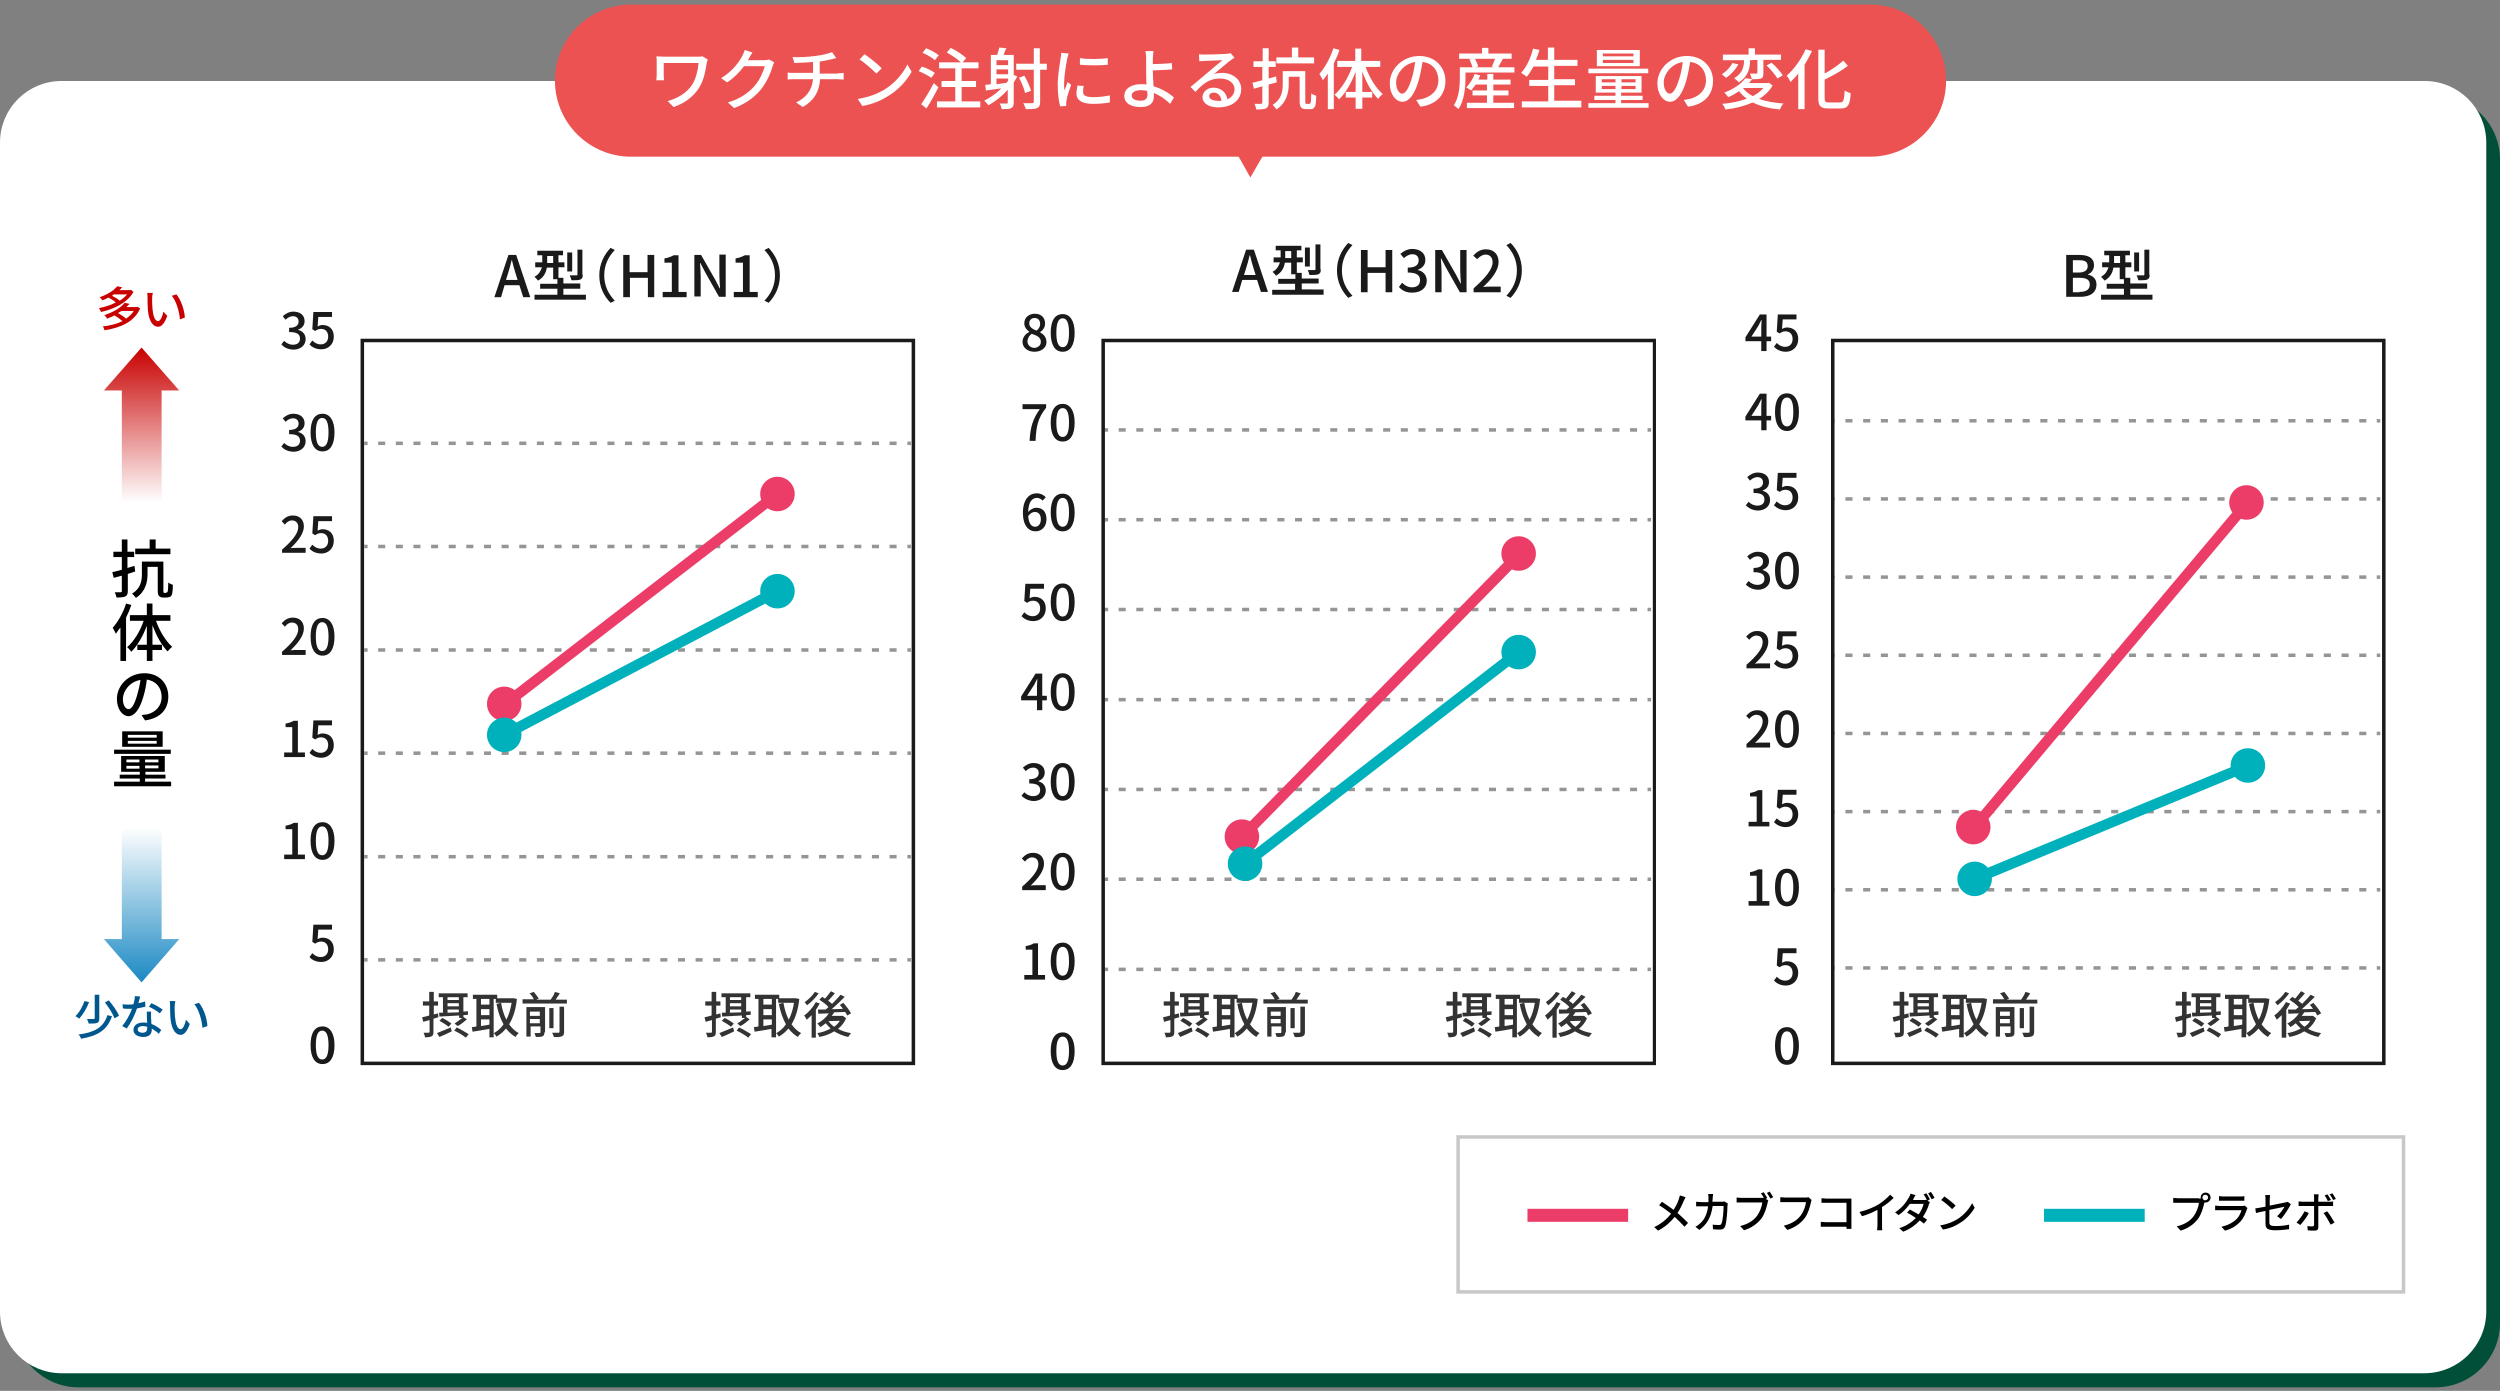<?xml version="1.0" encoding="utf-8"?>
<!-- Generator: Adobe Illustrator 25.4.1, SVG Export Plug-In . SVG Version: 6.00 Build 0)  -->
<svg version="1.1" id="レイヤー_1" xmlns="http://www.w3.org/2000/svg" xmlns:xlink="http://www.w3.org/1999/xlink" x="0px"
	 y="0px" viewBox="0 0 710 395" style="enable-background:new 0 0 710 395;" xml:space="preserve">
<rect x="0" y="0" width="710" height="395" fill="#808080" stroke="none"/>
<style type="text/css">
	.st0{fill:#014F39;}
	.st1{fill:#FFFFFF;}
	.st2{fill:#1A1A1A;}
	.st3{fill:#C90000;}
	.st4{fill:#00578D;}
	.st5{fill:#333333;}
	.st6{fill:none;stroke:#959595;stroke-miterlimit:10;}
	.st7{fill:none;stroke:#959595;stroke-miterlimit:10;stroke-dasharray:2.013,3.019;}
	.st8{fill:#EC3D68;}
	.st9{fill:none;stroke:#EC3D68;stroke-width:3;stroke-miterlimit:10;}
	.st10{fill:#00B1BB;}
	.st11{fill:none;stroke:#00B1BB;stroke-width:3;stroke-miterlimit:10;}
	.st12{fill:none;stroke:#959595;stroke-miterlimit:10;stroke-dasharray:2.003,3.005;}
	.st13{fill:url(#SVGID_1_);}
	.st14{fill:url(#SVGID_00000164484115091015353620000015007728210106884226_);}
	.st15{fill:#C8C8C8;}
	.st16{fill:#EC5252;}
</style>
<g>
	<path class="st0" d="M691.7,394H22.3C12.2,394,4,385.8,4,375.7V45.3C4,35.2,12.2,27,22.3,27h669.4c10.1,0,18.3,8.2,18.3,18.3v330.4
		C710,385.8,701.8,394,691.7,394z"/>
	<path class="st1" d="M688.5,390H17.5C7.8,390,0,382.2,0,372.5V40.5C0,30.8,7.8,23,17.5,23h671.1c9.6,0,17.5,7.8,17.5,17.5v332.1
		C706,382.2,698.2,390,688.5,390z"/>
	<g>
		<path class="st2" d="M79.9,97.8l0.8-1c0.6,0.6,1.4,1.1,2.5,1.1c1.2,0,2-0.6,2-1.7c0-1.2-0.7-1.9-3.1-1.9v-1.2c2,0,2.7-0.8,2.7-1.8
			c0-0.9-0.6-1.5-1.6-1.5c-0.8,0-1.5,0.4-2.1,1l-0.8-1c0.8-0.7,1.8-1.3,3-1.3c1.9,0,3.2,1,3.2,2.7c0,1.2-0.7,2-1.8,2.4v0.1
			c1.2,0.3,2.1,1.2,2.1,2.6c0,1.9-1.6,3-3.5,3C81.6,99.2,80.6,98.6,79.9,97.8z"/>
		<path class="st2" d="M87.9,97.8l0.8-1.1c0.6,0.6,1.3,1.1,2.4,1.1c1.2,0,2.1-0.8,2.1-2.2c0-1.4-0.8-2.2-2-2.2
			c-0.7,0-1.1,0.2-1.7,0.6l-0.8-0.5l0.3-4.9h5.3V90h-3.9l-0.2,2.7c0.4-0.2,0.9-0.4,1.4-0.4c1.7,0,3.2,1,3.2,3.3
			c0,2.3-1.7,3.6-3.5,3.6C89.7,99.2,88.6,98.6,87.9,97.8z"/>
		<path class="st2" d="M79.9,126.8l0.8-1c0.6,0.6,1.4,1.1,2.5,1.1c1.2,0,2-0.6,2-1.7c0-1.2-0.7-1.9-3.1-1.9v-1.2
			c2,0,2.7-0.8,2.7-1.8c0-0.9-0.6-1.5-1.6-1.5c-0.8,0-1.5,0.4-2.1,1l-0.8-1c0.8-0.7,1.8-1.3,3-1.3c1.9,0,3.2,1,3.2,2.7
			c0,1.2-0.7,2-1.8,2.4v0.1c1.2,0.3,2.1,1.2,2.1,2.6c0,1.9-1.6,3-3.5,3C81.6,128.2,80.6,127.6,79.9,126.8z"/>
		<path class="st2" d="M88.2,122.8c0-3.6,1.3-5.3,3.4-5.3c2,0,3.4,1.8,3.4,5.3c0,3.6-1.3,5.4-3.4,5.4
			C89.5,128.2,88.2,126.4,88.2,122.8z M93.3,122.8c0-3-0.7-4.1-1.8-4.1s-1.8,1.1-1.8,4.1c0,3,0.7,4.1,1.8,4.1S93.3,125.8,93.3,122.8
			z"/>
		<path class="st2" d="M80.1,156.1c3.1-2.7,4.6-4.7,4.6-6.4c0-1.1-0.6-1.9-1.8-1.9c-0.8,0-1.5,0.5-2,1.2L80,148
			c0.9-1,1.8-1.6,3.2-1.6c1.9,0,3.1,1.2,3.1,3.1c0,2-1.6,4.1-3.8,6.2c0.5-0.1,1.2-0.1,1.7-0.1h2.6v1.4h-6.7V156.1z"/>
		<path class="st2" d="M87.9,155.8l0.8-1.1c0.6,0.6,1.3,1.1,2.4,1.1c1.2,0,2.1-0.8,2.1-2.2c0-1.4-0.8-2.2-2-2.2
			c-0.7,0-1.1,0.2-1.7,0.6l-0.8-0.5l0.3-4.9h5.3v1.4h-3.9l-0.2,2.7c0.4-0.2,0.9-0.4,1.4-0.4c1.7,0,3.2,1,3.2,3.3
			c0,2.3-1.7,3.6-3.5,3.6C89.7,157.2,88.6,156.6,87.9,155.8z"/>
		<path class="st2" d="M80.1,185.1c3.1-2.7,4.6-4.7,4.6-6.4c0-1.1-0.6-1.9-1.8-1.9c-0.8,0-1.5,0.5-2,1.2L80,177
			c0.9-1,1.8-1.6,3.2-1.6c1.9,0,3.1,1.2,3.1,3.1c0,2-1.6,4.1-3.8,6.2c0.5-0.1,1.2-0.1,1.7-0.1h2.6v1.4h-6.7V185.1z"/>
		<path class="st2" d="M88.2,180.8c0-3.6,1.3-5.3,3.4-5.3c2,0,3.4,1.8,3.4,5.3c0,3.6-1.3,5.4-3.4,5.4
			C89.5,186.2,88.2,184.4,88.2,180.8z M93.3,180.8c0-3-0.7-4.1-1.8-4.1s-1.8,1.1-1.8,4.1c0,3,0.7,4.1,1.8,4.1S93.3,183.8,93.3,180.8
			z"/>
		<path class="st2" d="M80.7,213.7H83v-7.2h-1.9v-1c1-0.2,1.7-0.4,2.3-0.8h1.2v9h2v1.3h-5.9V213.7z"/>
		<path class="st2" d="M87.9,213.8l0.8-1.1c0.6,0.6,1.3,1.1,2.4,1.1c1.2,0,2.1-0.8,2.1-2.2c0-1.4-0.8-2.2-2-2.2
			c-0.7,0-1.1,0.2-1.7,0.6l-0.8-0.5l0.3-4.9h5.3v1.4h-3.9l-0.2,2.7c0.4-0.2,0.9-0.4,1.4-0.4c1.7,0,3.2,1,3.2,3.3
			c0,2.3-1.7,3.6-3.5,3.6C89.7,215.2,88.6,214.6,87.9,213.8z"/>
		<path class="st2" d="M80.7,242.7H83v-7.2h-1.9v-1c1-0.2,1.7-0.4,2.3-0.8h1.2v9h2v1.3h-5.9V242.7z"/>
		<path class="st2" d="M88.2,238.8c0-3.6,1.3-5.3,3.4-5.3c2,0,3.4,1.8,3.4,5.3c0,3.6-1.3,5.4-3.4,5.4
			C89.5,244.2,88.2,242.4,88.2,238.8z M93.3,238.8c0-3-0.7-4.1-1.8-4.1s-1.8,1.1-1.8,4.1c0,3,0.7,4.1,1.8,4.1S93.3,241.8,93.3,238.8
			z"/>
		<path class="st2" d="M87.9,271.8l0.8-1.1c0.6,0.6,1.3,1.1,2.4,1.1c1.2,0,2.1-0.8,2.1-2.2c0-1.4-0.8-2.2-2-2.2
			c-0.7,0-1.1,0.2-1.7,0.6l-0.8-0.5l0.3-4.9h5.3v1.4h-3.9l-0.2,2.7c0.4-0.2,0.9-0.4,1.4-0.4c1.7,0,3.2,1,3.2,3.3
			c0,2.3-1.7,3.6-3.5,3.6C89.7,273.2,88.6,272.6,87.9,271.8z"/>
		<path class="st2" d="M88.2,296.8c0-3.6,1.3-5.3,3.4-5.3c2,0,3.4,1.8,3.4,5.3c0,3.6-1.3,5.4-3.4,5.4
			C89.5,302.2,88.2,300.4,88.2,296.8z M93.3,296.8c0-3-0.7-4.1-1.8-4.1s-1.8,1.1-1.8,4.1c0,3,0.7,4.1,1.8,4.1S93.3,299.8,93.3,296.8
			z"/>
	</g>
	<g>
		<path class="st2" d="M147.5,81h-4.2l-1,3.4h-1.9l4-12h2.2l4,12h-2L147.5,81z M147,79.5l-0.5-1.6c-0.4-1.3-0.8-2.6-1.1-4h-0.1
			c-0.3,1.4-0.7,2.7-1.1,4l-0.5,1.6H147z"/>
		<path class="st2" d="M166.4,83.7v1.4h-14.6v-1.4h6.5V82h-4.9v-1.4h4.9v-1.3h-1.2v-3.3h-1.8c-0.2,1.4-0.9,2.8-2.5,3.7
			c-0.2-0.3-0.7-0.8-1-1.1c1.3-0.7,1.8-1.7,2.1-2.7H152v-1.4h2v-2h-1.4v-1.3h7.3v1.3h-1.3v2h1.7v1.4h-1.7v3h1.4v1.6h4.8V82h-4.8v1.7
			H166.4z M157.1,74.7v-2h-1.7v2H157.1z M162.5,77.1h-1.4v-5.4h1.4V77.1z M165.5,78c0,0.8-0.1,1.1-0.7,1.4c-0.5,0.2-1.3,0.2-2.5,0.2
			c-0.1-0.4-0.3-1-0.5-1.4c0.8,0,1.6,0,1.9,0c0.3,0,0.3-0.1,0.3-0.3v-7h1.4V78z"/>
		<path class="st2" d="M170.2,78.2c0-3.3,1.4-5.9,3.2-7.8l1.2,0.6c-1.8,1.9-3,4.2-3,7.2c0,3,1.2,5.3,3,7.2l-1.2,0.6
			C171.5,84.1,170.2,81.5,170.2,78.2z"/>
		<path class="st2" d="M176.9,72.4h1.9v4.9h5.1v-4.9h1.9v12H184v-5.5h-5.1v5.5h-1.9V72.4z"/>
		<path class="st2" d="M188.2,82.9h2.6v-8.3h-2.1v-1.2c1.1-0.2,1.9-0.5,2.6-0.9h1.4v10.4h2.3v1.5h-6.8V82.9z"/>
		<path class="st2" d="M197.2,72.4h1.9l4,7l1.3,2.5h0.1c-0.1-1.2-0.2-2.7-0.2-4v-5.6h1.8v12h-1.9l-4-7.1l-1.3-2.5h-0.1
			c0.1,1.2,0.2,2.6,0.2,3.9v5.6h-1.8V72.4z"/>
		<path class="st2" d="M208.4,82.9h2.6v-8.3h-2.1v-1.2c1.1-0.2,1.9-0.5,2.6-0.9h1.4v10.4h2.3v1.5h-6.8V82.9z"/>
		<path class="st2" d="M221.5,78.2c0,3.3-1.4,5.9-3.2,7.8l-1.2-0.6c1.8-1.9,3-4.2,3-7.2c0-3-1.2-5.3-3-7.2l1.2-0.6
			C220.1,72.3,221.5,74.9,221.5,78.2z"/>
	</g>
	<g>
		<path class="st3" d="M37.9,82.9c-1.7,3.1-5.6,4.9-9.2,5.7c-0.1-0.3-0.4-0.8-0.6-1.1c1.6-0.3,3.3-0.8,4.8-1.6
			c-0.5-0.5-1.4-1-2.1-1.4c-0.5,0.3-1.1,0.6-1.7,0.8c-0.2-0.3-0.6-0.7-0.8-0.9c2.4-0.8,4.1-2,5-3.1l1.4,0.3
			c-0.2,0.3-0.5,0.5-0.8,0.8h3.1l0.2-0.1L37.9,82.9z M39.8,87.6c-1.7,3.9-5.7,5.5-10.1,6.2c-0.1-0.3-0.3-0.9-0.5-1.1
			c2-0.2,4-0.7,5.6-1.5c-0.6-0.5-1.5-1.2-2.3-1.6c-0.6,0.3-1.3,0.6-2.1,0.9c-0.1-0.3-0.5-0.8-0.8-1c2.8-0.9,4.8-2.2,5.8-3.5l1.4,0.3
			c-0.3,0.3-0.6,0.6-0.9,0.9h2.9l0.2-0.1L39.8,87.6z M32.5,83.5c-0.2,0.2-0.5,0.3-0.7,0.5c0.8,0.4,1.7,0.9,2.2,1.4
			c0.8-0.5,1.5-1.1,2.1-1.8H32.5z M34.5,88.3c-0.3,0.2-0.6,0.4-1,0.6c0.8,0.5,1.8,1.1,2.3,1.6c0.9-0.6,1.6-1.3,2.2-2.2H34.5z"/>
		<path class="st3" d="M43.2,84.7c0,0.8,0,2,0.1,3c0.2,2.1,0.7,3.5,1.6,3.5c0.7,0,1.3-1.5,1.5-2.7l1.1,1.2c-0.8,2.3-1.7,3.1-2.6,3.1
			c-1.3,0-2.6-1.3-2.9-4.8c-0.1-1.2-0.1-2.8-0.1-3.6c0-0.3,0-0.9-0.1-1.2l1.6,0C43.3,83.6,43.2,84.3,43.2,84.7z M52.5,90.2l-1.4,0.5
			c-0.2-2.3-1-5.1-2.3-6.7l1.3-0.4C51.4,85.1,52.4,88.1,52.5,90.2z"/>
	</g>
	<g>
		<path class="st4" d="M25.3,284.6c-0.6,1.6-1.7,3.5-2.8,4.7c-0.3-0.2-0.8-0.6-1.1-0.7c1.2-1.1,2.1-2.9,2.6-4.3L25.3,284.6z
			 M31.8,288.6c-1.3,3.9-4,5.6-8.8,6.4c-0.1-0.4-0.4-0.9-0.7-1.2c4.6-0.6,7.1-2,8.2-5.5L31.8,288.6z M28.2,282.6v6.6
			c0,0.7-0.1,1.1-0.6,1.3c-0.5,0.2-1.3,0.2-2.4,0.2c-0.1-0.4-0.3-0.9-0.5-1.3c0.8,0,1.7,0,1.9,0c0.2,0,0.3-0.1,0.3-0.3v-6.6H28.2z
			 M30.9,284.1c1.1,1.3,2.4,3.1,2.9,4.4l-1.3,0.7c-0.4-1.2-1.6-3.1-2.7-4.5L30.9,284.1z"/>
		<path class="st4" d="M41.3,285.9c-0.7,0.2-1.5,0.3-2.4,0.5c-0.6,1.9-1.8,4.2-2.9,5.7l-1.3-0.7c1.1-1.3,2.2-3.3,2.8-4.9
			c-0.3,0-0.6,0-1,0c-0.5,0-1.1,0-1.6-0.1l-0.1-1.2c0.5,0.1,1.2,0.1,1.7,0.1c0.4,0,0.9,0,1.4-0.1c0.2-0.7,0.4-1.6,0.4-2.3l1.5,0.1
			c-0.1,0.5-0.3,1.2-0.5,1.9c0.7-0.1,1.3-0.3,1.9-0.5L41.3,285.9z M42.9,287.3c0,0.6,0,1,0,1.6c0,0.4,0.1,1.2,0.1,1.9
			c1.1,0.4,2.1,1.1,2.8,1.7l-0.7,1.1c-0.5-0.5-1.2-1-2-1.5v0.4c0,1.1-0.7,2-2.4,2c-1.5,0-2.8-0.7-2.8-2c0-1.3,1.1-2.1,2.8-2.1
			c0.4,0,0.8,0,1.1,0.1c-0.1-1-0.1-2.3-0.1-3.2H42.9z M41.8,291.6c-0.4-0.1-0.8-0.2-1.2-0.2c-0.9,0-1.5,0.4-1.5,0.9
			c0,0.6,0.5,1,1.4,1c1,0,1.3-0.6,1.3-1.2C41.8,291.9,41.8,291.8,41.8,291.6z M45.4,287.8c-0.7-0.6-2.2-1.5-3.1-1.9l0.7-1
			c1,0.4,2.5,1.3,3.2,1.8L45.4,287.8z"/>
		<path class="st4" d="M49.6,285.8c0,0.8,0,2,0.1,3c0.2,2.1,0.7,3.5,1.6,3.5c0.7,0,1.3-1.5,1.5-2.7l1.1,1.2
			c-0.8,2.3-1.7,3.1-2.6,3.1c-1.3,0-2.6-1.3-2.9-4.8c-0.1-1.2-0.1-2.8-0.1-3.6c0-0.3,0-0.9-0.1-1.2l1.6,0
			C49.7,284.8,49.6,285.5,49.6,285.8z M58.9,291.4l-1.4,0.5c-0.2-2.3-1-5.1-2.3-6.7l1.3-0.4C57.8,286.3,58.8,289.2,58.9,291.4z"/>
	</g>
	<g>
		<path d="M36.3,163v4.8c0,0.9-0.2,1.3-0.7,1.6c-0.5,0.2-1.3,0.3-2.5,0.3c-0.1-0.4-0.3-1.1-0.5-1.5c0.8,0,1.5,0,1.7,0
			c0.2,0,0.3-0.1,0.3-0.3v-4.4l-2.3,0.6l-0.4-1.6c0.8-0.2,1.7-0.4,2.7-0.7v-3.6h-2.4v-1.5h2.4v-3.5h1.6v3.5h1.9v1.5h-1.9v3.1
			c0.6-0.2,1.3-0.4,2-0.6l0.2,1.6L36.3,163z M47.1,168.3c0.1,0,0.3,0,0.4-0.1c0.1-0.1,0.1-0.2,0.2-0.6c0-0.4,0.1-1.2,0.1-2.2
			c0.3,0.3,0.9,0.6,1.3,0.7c0,0.9-0.1,2.1-0.2,2.5c-0.1,0.4-0.3,0.7-0.6,0.9c-0.3,0.1-0.7,0.2-1,0.2h-1c-0.4,0-0.8-0.1-1.1-0.4
			c-0.3-0.3-0.4-0.6-0.4-1.9v-6.4h-2.9v2c0,2.2-0.5,5-3.3,6.8c-0.2-0.3-0.8-1-1.1-1.2c2.5-1.5,2.8-3.7,2.8-5.6v-3.5h6.1v8
			c0,0.4,0,0.7,0.1,0.8c0.1,0.1,0.2,0.1,0.3,0.1H47.1z M48.4,157.4h-10v-1.6h4.1v-2.6h1.7v2.6h4.2V157.4z"/>
		<path d="M37.3,171.8c-0.4,1.2-0.9,2.4-1.5,3.6v12.3h-1.6v-9.5c-0.5,0.6-0.9,1.2-1.3,1.8c-0.2-0.4-0.6-1.3-0.9-1.7
			c1.5-1.7,3-4.3,3.8-6.9L37.3,171.8z M44.3,176.3c1,2.9,2.8,5.8,4.6,7.4c-0.4,0.3-1,0.9-1.3,1.3c-1.7-1.7-3.2-4.5-4.3-7.4v5.5h2.7
			v1.5h-2.7v3.1h-1.6v-3.1h-2.7v-1.5h2.7v-5.4c-1.1,3-2.7,5.7-4.4,7.4c-0.3-0.4-0.8-1-1.2-1.3c1.9-1.6,3.7-4.5,4.7-7.5h-3.9v-1.6
			h4.8v-3.3h1.6v3.3h5.1v1.6H44.3z"/>
		<path d="M40.2,203.1c0.6-0.1,1.1-0.2,1.5-0.2c2.2-0.5,4.2-2.1,4.2-5c0-2.5-1.5-4.5-4.2-4.9c-0.2,1.6-0.5,3.3-1,4.9
			c-1,3.5-2.5,5.5-4.2,5.5c-1.7,0-3.3-2-3.3-4.9c0-3.9,3.4-7.3,7.8-7.3c4.2,0,6.8,2.9,6.8,6.6c0,3.7-2.3,6.2-6.6,6.8L40.2,203.1z
			 M38.9,197.6c0.4-1.4,0.8-3,1-4.5c-3.1,0.5-5,3.2-5,5.4c0,2,0.9,2.9,1.6,2.9C37.3,201.4,38.1,200.3,38.9,197.6z"/>
		<path d="M48.6,222v1.3H32.4V222h7.3v-0.9h-5.7v-1.1h5.7v-0.8h-5.3v-4.5h12.4v4.5h-5.5v0.8H47v1.1h-5.8v0.9H48.6z M48.5,214.1H32.4
			v-1.2h16.1V214.1z M46.2,212.1H34.7v-4.4h11.5V212.1z M35.9,216.5h3.7v-0.8h-3.7V216.5z M39.6,218.3v-0.8h-3.7v0.8H39.6z
			 M44.5,208.7h-8.2v0.8h8.2V208.7z M44.5,210.4h-8.2v0.8h8.2V210.4z M45,215.7h-3.8v0.8H45V215.7z M45,217.4h-3.8v0.8H45V217.4z"/>
	</g>
	<g>
		<path class="st5" d="M124.5,288.9c-0.5,0.1-0.9,0.3-1.4,0.4v3.7c0,0.7-0.1,1.1-0.5,1.3c-0.4,0.2-1,0.3-1.9,0.3
			c0-0.3-0.2-0.9-0.4-1.3c0.6,0,1.2,0,1.4,0c0.2,0,0.3-0.1,0.3-0.3v-3.3l-1.8,0.5l-0.3-1.3c0.6-0.1,1.3-0.3,2-0.5v-2.8h-1.8v-1.2
			h1.8v-2.7h1.3v2.7h1.2v1.2h-1.2v2.5l1.2-0.3L124.5,288.9z M124.1,293.4c1-0.4,2.5-1,3.9-1.6l0.3,1.1c-1.2,0.6-2.5,1.2-3.5,1.6
			L124.1,293.4z M125.8,287.6v-4.4h-1.2v-1.1h8.2v1.1h-1.2v4.1l1.3-0.1l0,1l-1.3,0.1v0.5l1,0.7c-0.8,0.7-1.8,1.5-2.6,1.9l-0.9-0.7
			c0.6-0.4,1.5-1.1,2.2-1.6h-0.9v-0.7c-2.1,0.1-4.1,0.2-5.6,0.3l-0.1-1.1L125.8,287.6z M127.4,291.6c-0.6-0.5-1.7-1.2-2.6-1.7
			l0.8-0.8c0.9,0.4,2,1.1,2.6,1.6L127.4,291.6z M127.1,283.2v0.8h3.2v-0.8H127.1z M127.1,285.8h3.2v-0.9h-3.2V285.8z M127.1,287.6
			c1,0,2.1-0.1,3.2-0.1v-0.8h-3.2V287.6z M129.7,291.8c1.1,0.5,2.6,1.4,3.4,1.9l-0.8,1c-0.7-0.6-2.2-1.5-3.3-2L129.7,291.8z"/>
		<path class="st5" d="M146.8,283.7c-0.3,3-1.1,5.4-2.2,7.2c0.7,1,1.6,1.9,2.7,2.5c-0.3,0.3-0.7,0.7-0.9,1.1c-1-0.6-1.9-1.4-2.7-2.4
			c-0.8,1-1.7,1.7-2.7,2.3c-0.2-0.3-0.5-0.8-0.8-1v1.2H139v-2.4c-1.7,0.3-3.4,0.6-4.8,0.8l-0.2-1.3c0.4,0,0.8-0.1,1.3-0.2v-7.8h-1
			v-1.2h6.9v1h4.5l0.2,0L146.8,283.7z M136.6,283.7v1.6h2.4v-1.6H136.6z M136.6,288.3h2.4v-1.7h-2.4V288.3z M139,291v-1.5h-2.4v1.9
			L139,291z M140.3,293.4c1-0.6,2-1.4,2.7-2.5c-0.9-1.6-1.6-3.6-2-5.8l1.3-0.3c0.3,1.8,0.8,3.4,1.5,4.8c0.7-1.3,1.2-3,1.5-4.8h-4.5
			v-1.1h-0.6V293.4z"/>
		<path class="st5" d="M161,283.8v1.2h-12.6v-1.2h3.2c-0.2-0.5-0.7-1.2-1.2-1.7l1.2-0.4c0.5,0.6,1.1,1.4,1.4,1.9l-0.7,0.3h4.1
			c0.5-0.7,1-1.5,1.2-2.2l1.4,0.4c-0.4,0.6-0.8,1.2-1.2,1.8H161z M154.6,293.2c0,0.6-0.1,0.9-0.5,1.1c-0.4,0.2-1.1,0.2-1.9,0.2
			c-0.1-0.3-0.3-0.8-0.4-1.1c0.6,0,1.2,0,1.4,0c0.2,0,0.3-0.1,0.3-0.3v-1.6h-2.8v2.9h-1.2v-8.4h5.3V293.2z M150.5,287.3v1.2h2.8
			v-1.2H150.5z M153.3,290.6v-1.2h-2.8v1.2H153.3z M157.3,292H156v-5.7h1.2V292z M158.9,285.9h1.3v7.2c0,0.7-0.2,1-0.6,1.2
			c-0.5,0.2-1.2,0.3-2.3,0.2c-0.1-0.4-0.3-0.9-0.5-1.2c0.8,0,1.6,0,1.8,0c0.2,0,0.3-0.1,0.3-0.3V285.9z"/>
	</g>
	<g>
		<path class="st5" d="M204.7,288.9c-0.5,0.1-0.9,0.3-1.4,0.4v3.7c0,0.7-0.1,1.1-0.5,1.3c-0.4,0.2-1,0.3-1.9,0.3
			c0-0.3-0.2-0.9-0.4-1.3c0.6,0,1.2,0,1.4,0s0.3-0.1,0.3-0.3v-3.3l-1.8,0.5l-0.3-1.3c0.6-0.1,1.3-0.3,2-0.5v-2.8h-1.8v-1.2h1.8v-2.7
			h1.3v2.7h1.2v1.2h-1.2v2.5l1.2-0.3L204.7,288.9z M204.3,293.4c1-0.4,2.5-1,3.9-1.6l0.3,1.1c-1.2,0.6-2.5,1.2-3.5,1.6L204.3,293.4z
			 M206.1,287.6v-4.4h-1.2v-1.1h8.2v1.1h-1.2v4.1l1.3-0.1l0,1l-1.3,0.1v0.5l1,0.7c-0.8,0.7-1.8,1.5-2.6,1.9l-0.9-0.7
			c0.6-0.4,1.5-1.1,2.2-1.6h-0.9v-0.7c-2.1,0.1-4.1,0.2-5.6,0.3l-0.1-1.1L206.1,287.6z M207.6,291.6c-0.6-0.5-1.7-1.2-2.6-1.7
			l0.8-0.8c0.9,0.4,2,1.1,2.6,1.6L207.6,291.6z M207.3,283.2v0.8h3.2v-0.8H207.3z M207.3,285.8h3.2v-0.9h-3.2V285.8z M207.3,287.6
			c1,0,2.1-0.1,3.2-0.1v-0.8h-3.2V287.6z M209.9,291.8c1.1,0.5,2.6,1.4,3.4,1.9l-0.8,1c-0.7-0.6-2.2-1.5-3.3-2L209.9,291.8z"/>
		<path class="st5" d="M227,283.7c-0.3,3-1.1,5.4-2.2,7.2c0.7,1,1.6,1.9,2.7,2.5c-0.3,0.3-0.7,0.7-0.9,1.1c-1-0.6-1.9-1.4-2.7-2.4
			c-0.8,1-1.7,1.7-2.7,2.3c-0.2-0.3-0.5-0.8-0.8-1v1.2h-1.3v-2.4c-1.7,0.3-3.4,0.6-4.8,0.8l-0.2-1.3c0.4,0,0.8-0.1,1.3-0.2v-7.8h-1
			v-1.2h6.9v1h4.5l0.2,0L227,283.7z M216.8,283.7v1.6h2.4v-1.6H216.8z M216.8,288.3h2.4v-1.7h-2.4V288.3z M219.2,291v-1.5h-2.4v1.9
			L219.2,291z M220.5,293.4c1-0.6,2-1.4,2.7-2.5c-0.9-1.6-1.6-3.6-2-5.8l1.3-0.3c0.3,1.8,0.8,3.4,1.5,4.8c0.7-1.3,1.2-3,1.5-4.8
			h-4.5v-1.1h-0.6V293.4z"/>
		<path class="st5" d="M232.8,285c-0.3,0.6-0.7,1.2-1.1,1.8v7.9h-1.2v-6.4c-0.5,0.5-0.9,0.9-1.4,1.3c-0.1-0.3-0.5-0.9-0.7-1.2
			c1.2-0.9,2.5-2.3,3.3-3.8L232.8,285z M232.5,282.1c-0.8,1.2-2.1,2.5-3.3,3.4c-0.2-0.3-0.5-0.7-0.7-0.9c1.1-0.7,2.3-1.9,2.9-2.9
			L232.5,282.1z M240.3,289.2c-0.5,1.2-1.3,2.2-2.3,3c1.1,0.6,2.3,1,3.7,1.2c-0.3,0.3-0.6,0.8-0.8,1.1c-1.5-0.3-2.8-0.9-4-1.6
			c-1.2,0.8-2.7,1.3-4.2,1.6c-0.1-0.3-0.4-0.9-0.6-1.1c1.4-0.2,2.7-0.7,3.8-1.3c-0.5-0.5-1-1-1.4-1.5c-0.5,0.4-1,0.8-1.5,1.1
			c-0.2-0.3-0.6-0.8-0.9-1c1.3-0.7,2.5-1.7,3.3-2.9c-1.1,0-2.2,0.1-3,0.1l-0.1-1.2c0.6,0,1.4,0,2.2,0c0.3-0.2,0.5-0.5,0.8-0.7
			c-0.6-0.7-1.7-1.5-2.6-2.1l0.8-0.8c0.3,0.2,0.5,0.3,0.8,0.5c0.6-0.6,1.2-1.5,1.7-2.1l1.1,0.6c-0.6,0.7-1.3,1.5-1.9,2.1
			c0.4,0.3,0.8,0.6,1.1,0.9c0.9-0.9,1.8-1.8,2.4-2.6l1.2,0.6c-1.1,1.1-2.4,2.4-3.7,3.5c1,0,2.1,0,3.2-0.1c-0.3-0.4-0.6-0.8-0.9-1.1
			l1-0.6c0.8,0.9,1.8,2.2,2.2,3l-1.1,0.6c-0.1-0.3-0.3-0.6-0.6-1c-1,0-2.1,0.1-3.1,0.1c-0.2,0.3-0.4,0.7-0.7,1h3l0.2,0L240.3,289.2z
			 M235.3,290c0.4,0.6,1,1.2,1.6,1.6c0.7-0.5,1.2-1,1.6-1.7L235.3,290L235.3,290z"/>
	</g>
	<g>
		<path class="st2" d="M258.9,97.2v204.3H103.4V97.2H258.9 M259.9,96.2H102.4v206.3h157.5V96.2L259.9,96.2z"/>
	</g>
	<g>
		<g>
			<line class="st6" x1="520" y1="141.7" x2="521" y2="141.7"/>
			<line class="st7" x1="524.1" y1="141.7" x2="673.5" y2="141.7"/>
			<line class="st6" x1="675" y1="141.7" x2="676" y2="141.7"/>
		</g>
	</g>
	<g>
		<g>
			<line class="st6" x1="520" y1="119.5" x2="521" y2="119.5"/>
			<line class="st7" x1="524.1" y1="119.5" x2="673.5" y2="119.5"/>
			<line class="st6" x1="675" y1="119.5" x2="676" y2="119.5"/>
		</g>
	</g>
	<g>
		<g>
			<line class="st6" x1="520" y1="208.3" x2="521" y2="208.3"/>
			<line class="st7" x1="524.1" y1="208.3" x2="673.5" y2="208.3"/>
			<line class="st6" x1="675" y1="208.3" x2="676" y2="208.3"/>
		</g>
	</g>
	<g>
		<g>
			<line class="st6" x1="520" y1="186.1" x2="521" y2="186.1"/>
			<line class="st7" x1="524.1" y1="186.1" x2="673.5" y2="186.1"/>
			<line class="st6" x1="675" y1="186.1" x2="676" y2="186.1"/>
		</g>
	</g>
	<g>
		<g>
			<line class="st6" x1="520" y1="163.9" x2="521" y2="163.9"/>
			<line class="st7" x1="524.1" y1="163.9" x2="673.5" y2="163.9"/>
			<line class="st6" x1="675" y1="163.9" x2="676" y2="163.9"/>
		</g>
	</g>
	<g>
		<g>
			<line class="st6" x1="520" y1="230.5" x2="521" y2="230.5"/>
			<line class="st7" x1="524.1" y1="230.5" x2="673.5" y2="230.5"/>
			<line class="st6" x1="675" y1="230.5" x2="676" y2="230.5"/>
		</g>
	</g>
	<g>
		<g>
			<line class="st6" x1="520" y1="252.7" x2="521" y2="252.7"/>
			<line class="st7" x1="524.1" y1="252.7" x2="673.5" y2="252.7"/>
			<line class="st6" x1="675" y1="252.7" x2="676" y2="252.7"/>
		</g>
	</g>
	<g>
		<g>
			<line class="st6" x1="520" y1="274.9" x2="521" y2="274.9"/>
			<line class="st7" x1="524.1" y1="274.9" x2="673.5" y2="274.9"/>
			<line class="st6" x1="675" y1="274.9" x2="676" y2="274.9"/>
		</g>
	</g>
	<g>
		<path class="st2" d="M586.8,72.4h3.7c2.5,0,4.2,0.8,4.2,2.9c0,1.1-0.6,2.2-1.7,2.6V78c1.4,0.3,2.4,1.2,2.4,2.8
			c0,2.4-1.9,3.5-4.6,3.5h-4V72.4z M590.3,77.4c1.8,0,2.6-0.7,2.6-1.8c0-1.3-0.8-1.7-2.5-1.7h-1.7v3.5H590.3z M590.6,82.9
			c1.9,0,2.9-0.7,2.9-2.1c0-1.4-1-1.9-2.9-1.9h-1.9v4.1H590.6z"/>
		<path class="st2" d="M611.3,83.7v1.4h-14.6v-1.4h6.5V82h-4.9v-1.4h4.9v-1.3h-1.2v-3.3h-1.8c-0.2,1.4-0.9,2.8-2.5,3.7
			c-0.2-0.3-0.7-0.8-1-1.1c1.3-0.7,1.8-1.7,2.1-2.7H597v-1.4h2v-2h-1.4v-1.3h7.3v1.3h-1.3v2h1.7v1.4h-1.7v3h1.4v1.6h4.8V82h-4.8v1.7
			H611.3z M602.1,74.7v-2h-1.7v2H602.1z M607.5,77.1h-1.4v-5.4h1.4V77.1z M610.5,78c0,0.8-0.1,1.1-0.7,1.4c-0.5,0.2-1.3,0.2-2.5,0.2
			c-0.1-0.4-0.3-1-0.5-1.4c0.8,0,1.6,0,1.9,0c0.3,0,0.3-0.1,0.3-0.3v-7h1.4V78z"/>
	</g>
	<g>
		<path class="st5" d="M542.1,288.9c-0.5,0.1-0.9,0.3-1.4,0.4v3.7c0,0.7-0.1,1.1-0.5,1.3c-0.4,0.2-1,0.3-1.9,0.3
			c0-0.3-0.2-0.9-0.4-1.3c0.6,0,1.2,0,1.4,0s0.3-0.1,0.3-0.3v-3.3l-1.8,0.5l-0.3-1.3c0.6-0.1,1.3-0.3,2-0.5v-2.8h-1.8v-1.2h1.8v-2.7
			h1.3v2.7h1.2v1.2h-1.2v2.5l1.2-0.3L542.1,288.9z M541.6,293.4c1-0.4,2.5-1,3.9-1.6l0.3,1.1c-1.2,0.6-2.5,1.2-3.5,1.6L541.6,293.4z
			 M543.4,287.6v-4.4h-1.2v-1.1h8.2v1.1h-1.2v4.1l1.3-0.1l0,1l-1.3,0.1v0.5l1,0.7c-0.8,0.7-1.8,1.5-2.6,1.9l-0.9-0.7
			c0.6-0.4,1.5-1.1,2.2-1.6h-0.9v-0.7c-2.1,0.1-4.1,0.2-5.6,0.3l-0.1-1.1L543.4,287.6z M544.9,291.6c-0.6-0.5-1.7-1.2-2.6-1.7
			l0.8-0.8c0.9,0.4,2,1.1,2.6,1.6L544.9,291.6z M544.6,283.2v0.8h3.2v-0.8H544.6z M544.6,285.8h3.2v-0.9h-3.2V285.8z M544.6,287.6
			c1,0,2.1-0.1,3.2-0.1v-0.8h-3.2V287.6z M547.2,291.8c1.1,0.5,2.6,1.4,3.4,1.9l-0.8,1c-0.7-0.6-2.2-1.5-3.3-2L547.2,291.8z"/>
		<path class="st5" d="M564.3,283.7c-0.3,3-1.1,5.4-2.2,7.2c0.7,1,1.6,1.9,2.7,2.5c-0.3,0.3-0.7,0.7-0.9,1.1c-1-0.6-1.9-1.4-2.7-2.4
			c-0.8,1-1.7,1.7-2.7,2.3c-0.2-0.3-0.5-0.8-0.8-1v1.2h-1.3v-2.4c-1.7,0.3-3.4,0.6-4.8,0.8l-0.2-1.3c0.4,0,0.8-0.1,1.3-0.2v-7.8h-1
			v-1.2h6.9v1h4.5l0.2,0L564.3,283.7z M554.1,283.7v1.6h2.4v-1.6H554.1z M554.1,288.3h2.4v-1.7h-2.4V288.3z M556.6,291v-1.5h-2.4
			v1.9L556.6,291z M557.8,293.4c1-0.6,2-1.4,2.7-2.5c-0.9-1.6-1.6-3.6-2-5.8l1.3-0.3c0.3,1.8,0.8,3.4,1.5,4.8c0.7-1.3,1.2-3,1.5-4.8
			h-4.5v-1.1h-0.6V293.4z"/>
		<path class="st5" d="M578.6,283.8v1.2H566v-1.2h3.2c-0.2-0.5-0.7-1.2-1.2-1.7l1.2-0.4c0.5,0.6,1.1,1.4,1.4,1.9l-0.7,0.3h4.1
			c0.5-0.7,1-1.5,1.2-2.2l1.4,0.4c-0.4,0.6-0.8,1.2-1.2,1.8H578.6z M572.1,293.2c0,0.6-0.1,0.9-0.5,1.1c-0.4,0.2-1.1,0.2-1.9,0.2
			c-0.1-0.3-0.3-0.8-0.4-1.1c0.6,0,1.2,0,1.4,0c0.2,0,0.3-0.1,0.3-0.3v-1.6H568v2.9h-1.2v-8.4h5.3V293.2z M568,287.3v1.2h2.8v-1.2
			H568z M570.8,290.6v-1.2H568v1.2H570.8z M574.8,292h-1.2v-5.7h1.2V292z M576.4,285.9h1.3v7.2c0,0.7-0.2,1-0.6,1.2
			c-0.5,0.2-1.2,0.3-2.3,0.2c-0.1-0.4-0.3-0.9-0.5-1.2c0.8,0,1.6,0,1.8,0c0.2,0,0.3-0.1,0.3-0.3V285.9z"/>
	</g>
	<g>
		<path class="st5" d="M622.3,288.9c-0.5,0.1-0.9,0.3-1.4,0.4v3.7c0,0.7-0.1,1.1-0.5,1.3c-0.4,0.2-1,0.3-1.9,0.3
			c0-0.3-0.2-0.9-0.4-1.3c0.6,0,1.2,0,1.4,0s0.3-0.1,0.3-0.3v-3.3l-1.8,0.5l-0.3-1.3c0.6-0.1,1.3-0.3,2-0.5v-2.8h-1.8v-1.2h1.8v-2.7
			h1.3v2.7h1.2v1.2h-1.2v2.5l1.2-0.3L622.3,288.9z M621.9,293.4c1-0.4,2.5-1,3.9-1.6l0.3,1.1c-1.2,0.6-2.5,1.2-3.5,1.6L621.9,293.4z
			 M623.6,287.6v-4.4h-1.2v-1.1h8.2v1.1h-1.2v4.1l1.3-0.1l0,1l-1.3,0.1v0.5l1,0.7c-0.8,0.7-1.8,1.5-2.6,1.9l-0.9-0.7
			c0.6-0.4,1.5-1.1,2.2-1.6h-0.9v-0.7c-2.1,0.1-4.1,0.2-5.6,0.3l-0.1-1.1L623.6,287.6z M625.2,291.6c-0.6-0.5-1.7-1.2-2.6-1.7
			l0.8-0.8c0.9,0.4,2,1.1,2.6,1.6L625.2,291.6z M624.8,283.2v0.8h3.2v-0.8H624.8z M624.8,285.8h3.2v-0.9h-3.2V285.8z M624.8,287.6
			c1,0,2.1-0.1,3.2-0.1v-0.8h-3.2V287.6z M627.4,291.8c1.1,0.5,2.6,1.4,3.4,1.9l-0.8,1c-0.7-0.6-2.2-1.5-3.3-2L627.4,291.8z"/>
		<path class="st5" d="M644.5,283.7c-0.3,3-1.1,5.4-2.2,7.2c0.7,1,1.6,1.9,2.7,2.5c-0.3,0.3-0.7,0.7-0.9,1.1c-1-0.6-1.9-1.4-2.7-2.4
			c-0.8,1-1.7,1.7-2.7,2.3c-0.2-0.3-0.5-0.8-0.8-1v1.2h-1.3v-2.4c-1.7,0.3-3.4,0.6-4.8,0.8l-0.2-1.3c0.4,0,0.8-0.1,1.3-0.2v-7.8h-1
			v-1.2h6.9v1h4.5l0.2,0L644.5,283.7z M634.4,283.7v1.6h2.4v-1.6H634.4z M634.4,288.3h2.4v-1.7h-2.4V288.3z M636.8,291v-1.5h-2.4
			v1.9L636.8,291z M638,293.4c1-0.6,2-1.4,2.7-2.5c-0.9-1.6-1.6-3.6-2-5.8l1.3-0.3c0.3,1.8,0.8,3.4,1.5,4.8c0.7-1.3,1.2-3,1.5-4.8
			h-4.5v-1.1H638V293.4z"/>
		<path class="st5" d="M650.4,285c-0.3,0.6-0.7,1.2-1.1,1.8v7.9H648v-6.4c-0.5,0.5-0.9,0.9-1.4,1.3c-0.1-0.3-0.5-0.9-0.7-1.2
			c1.2-0.9,2.5-2.3,3.3-3.8L650.4,285z M650.1,282.1c-0.8,1.2-2.1,2.5-3.3,3.4c-0.2-0.3-0.5-0.7-0.7-0.9c1.1-0.7,2.3-1.9,2.9-2.9
			L650.1,282.1z M657.8,289.2c-0.5,1.2-1.3,2.2-2.3,3c1.1,0.6,2.3,1,3.7,1.2c-0.3,0.3-0.6,0.8-0.8,1.1c-1.5-0.3-2.8-0.9-4-1.6
			c-1.2,0.8-2.7,1.3-4.2,1.6c-0.1-0.3-0.4-0.9-0.6-1.1c1.4-0.2,2.7-0.7,3.8-1.3c-0.5-0.5-1-1-1.4-1.5c-0.5,0.4-1,0.8-1.5,1.1
			c-0.2-0.3-0.6-0.8-0.9-1c1.3-0.7,2.5-1.7,3.3-2.9c-1.1,0-2.2,0.1-3,0.1l-0.1-1.2c0.6,0,1.4,0,2.2,0c0.3-0.2,0.5-0.5,0.8-0.7
			c-0.6-0.7-1.7-1.5-2.6-2.1l0.8-0.8c0.3,0.2,0.5,0.3,0.8,0.5c0.6-0.6,1.2-1.5,1.7-2.1l1.1,0.6c-0.6,0.7-1.3,1.5-1.9,2.1
			c0.4,0.3,0.8,0.6,1.1,0.9c0.9-0.9,1.8-1.8,2.4-2.6l1.2,0.6c-1.1,1.1-2.4,2.4-3.7,3.5c1,0,2.1,0,3.2-0.1c-0.3-0.4-0.6-0.8-0.9-1.1
			l1-0.6c0.8,0.9,1.8,2.2,2.2,3l-1.1,0.6c-0.1-0.3-0.3-0.6-0.6-1c-1,0-2.1,0.1-3.1,0.1c-0.2,0.3-0.4,0.7-0.7,1h3l0.2,0L657.8,289.2z
			 M652.9,290c0.4,0.6,1,1.2,1.6,1.6c0.7-0.5,1.2-1,1.6-1.7L652.9,290L652.9,290z"/>
	</g>
	<g>
		<path class="st2" d="M676.5,97.2v204.3H521V97.2H676.5 M677.5,96.2H520v206.3h157.5V96.2L677.5,96.2z"/>
	</g>
	<g>
		<circle class="st8" cx="560.4" cy="234.9" r="4.9"/>
		<circle class="st8" cx="638" cy="142.7" r="4.9"/>
		<line class="st9" x1="560.7" y1="235" x2="638" y2="143.1"/>
	</g>
	<g>
		<circle class="st10" cx="560.8" cy="249.6" r="4.9"/>
		<circle class="st10" cx="638.4" cy="217.4" r="4.9"/>
		<line class="st11" x1="560.8" y1="249.6" x2="638.4" y2="217.5"/>
	</g>
	<g>
		<path class="st2" d="M357,79.5h-4.2l-1,3.4h-1.9l4-12h2.2l4,12h-2L357,79.5z M356.6,78.1l-0.5-1.6c-0.4-1.3-0.8-2.6-1.1-4h-0.1
			c-0.3,1.4-0.7,2.7-1.1,4l-0.5,1.6H356.6z"/>
		<path class="st2" d="M375.9,82.3v1.4h-14.6v-1.4h6.5v-1.7H363v-1.4h4.9v-1.3h-1.2v-3.3h-1.8c-0.2,1.4-0.9,2.8-2.5,3.7
			c-0.2-0.3-0.7-0.8-1-1.1c1.3-0.7,1.8-1.7,2.1-2.7h-1.8v-1.4h2v-2h-1.4v-1.3h7.3v1.3h-1.3v2h1.7v1.4h-1.7v3h1.4v1.6h4.8v1.4h-4.8
			v1.7H375.9z M366.7,73.3v-2H365v2H366.7z M372,75.7h-1.4v-5.4h1.4V75.7z M375.1,76.5c0,0.8-0.1,1.1-0.7,1.4
			c-0.5,0.2-1.3,0.2-2.5,0.2c-0.1-0.4-0.3-1-0.5-1.4c0.8,0,1.6,0,1.9,0c0.3,0,0.3-0.1,0.3-0.3v-7h1.4V76.5z"/>
		<path class="st2" d="M379.7,76.8c0-3.3,1.4-5.9,3.2-7.8l1.2,0.6c-1.8,1.9-3,4.2-3,7.2c0,3,1.2,5.3,3,7.2l-1.2,0.6
			C381.1,82.7,379.7,80.1,379.7,76.8z"/>
		<path class="st2" d="M386.5,71h1.9v4.9h5.1V71h1.9v12h-1.9v-5.5h-5.1V83h-1.9V71z"/>
		<path class="st2" d="M397.3,81.5l0.9-1.2c0.7,0.7,1.6,1.3,2.8,1.3c1.4,0,2.3-0.7,2.3-2c0-1.3-0.8-2.2-3.5-2.2v-1.4
			c2.4,0,3.1-0.9,3.1-2.1c0-1.1-0.7-1.7-1.8-1.7c-0.9,0-1.7,0.5-2.4,1.1l-1-1.2c0.9-0.8,2.1-1.4,3.4-1.4c2.1,0,3.7,1.1,3.7,3.1
			c0,1.4-0.8,2.3-2.1,2.8v0.1c1.4,0.3,2.5,1.4,2.5,3c0,2.2-1.8,3.4-4,3.4C399.3,83.2,398.1,82.4,397.3,81.5z"/>
		<path class="st2" d="M407.6,71h1.9l4,7l1.3,2.5h0.1c-0.1-1.2-0.2-2.7-0.2-4V71h1.8v12h-1.9l-4-7.1l-1.3-2.5h-0.1
			c0.1,1.2,0.2,2.6,0.2,3.9V83h-1.8V71z"/>
		<path class="st2" d="M418.5,81.9c3.5-3.1,5.4-5.5,5.4-7.4c0-1.3-0.7-2.2-2-2.2c-0.9,0-1.7,0.6-2.4,1.3l-1.1-1
			c1-1.1,2.1-1.8,3.6-1.8c2.2,0,3.6,1.4,3.6,3.6c0,2.3-1.8,4.7-4.4,7.1c0.6-0.1,1.4-0.1,2-0.1h3V83h-7.7V81.9z"/>
		<path class="st2" d="M432.2,76.8c0,3.3-1.4,5.9-3.2,7.8l-1.2-0.6c1.8-1.9,3-4.2,3-7.2c0-3-1.2-5.3-3-7.2L429,69
			C430.9,70.9,432.2,73.5,432.2,76.8z"/>
	</g>
	<g>
		<g>
			<line class="st6" x1="313.7" y1="122.1" x2="314.7" y2="122.1"/>
			<line class="st12" x1="317.7" y1="122.1" x2="466.4" y2="122.1"/>
			<line class="st6" x1="467.9" y1="122.1" x2="468.9" y2="122.1"/>
		</g>
	</g>
	<g>
		<g>
			<line class="st6" x1="313.7" y1="147.6" x2="314.7" y2="147.6"/>
			<line class="st12" x1="317.7" y1="147.6" x2="466.4" y2="147.6"/>
			<line class="st6" x1="467.9" y1="147.6" x2="468.9" y2="147.6"/>
		</g>
	</g>
	<g>
		<g>
			<line class="st6" x1="313.7" y1="173.1" x2="314.7" y2="173.1"/>
			<line class="st12" x1="317.7" y1="173.1" x2="466.4" y2="173.1"/>
			<line class="st6" x1="467.9" y1="173.1" x2="468.9" y2="173.1"/>
		</g>
	</g>
	<g>
		<g>
			<line class="st6" x1="313.7" y1="198.7" x2="314.7" y2="198.7"/>
			<line class="st12" x1="317.7" y1="198.7" x2="466.4" y2="198.7"/>
			<line class="st6" x1="467.9" y1="198.7" x2="468.9" y2="198.7"/>
		</g>
	</g>
	<g>
		<g>
			<line class="st6" x1="313.7" y1="224.2" x2="314.7" y2="224.2"/>
			<line class="st12" x1="317.7" y1="224.2" x2="466.4" y2="224.2"/>
			<line class="st6" x1="467.9" y1="224.2" x2="468.9" y2="224.2"/>
		</g>
	</g>
	<g>
		<g>
			<line class="st6" x1="313.7" y1="249.7" x2="314.7" y2="249.7"/>
			<line class="st12" x1="317.7" y1="249.7" x2="466.4" y2="249.7"/>
			<line class="st6" x1="467.9" y1="249.7" x2="468.9" y2="249.7"/>
		</g>
	</g>
	<g>
		<g>
			<line class="st6" x1="313.7" y1="275.3" x2="314.7" y2="275.3"/>
			<line class="st12" x1="317.7" y1="275.3" x2="466.4" y2="275.3"/>
			<line class="st6" x1="467.9" y1="275.3" x2="468.9" y2="275.3"/>
		</g>
	</g>
	<g>
		<g>
			<line class="st6" x1="103.4" y1="125.9" x2="104.4" y2="125.9"/>
			<line class="st12" x1="107.4" y1="125.9" x2="256.2" y2="125.9"/>
			<line class="st6" x1="257.7" y1="125.9" x2="258.7" y2="125.9"/>
		</g>
	</g>
	<g>
		<g>
			<line class="st6" x1="103.4" y1="155.2" x2="104.4" y2="155.2"/>
			<line class="st12" x1="107.4" y1="155.2" x2="256.2" y2="155.2"/>
			<line class="st6" x1="257.7" y1="155.2" x2="258.7" y2="155.2"/>
		</g>
	</g>
	<g>
		<g>
			<line class="st6" x1="103.4" y1="184.6" x2="104.4" y2="184.6"/>
			<line class="st12" x1="107.4" y1="184.6" x2="256.2" y2="184.6"/>
			<line class="st6" x1="257.7" y1="184.6" x2="258.7" y2="184.6"/>
		</g>
	</g>
	<g>
		<g>
			<line class="st6" x1="103.4" y1="213.9" x2="104.4" y2="213.9"/>
			<line class="st12" x1="107.4" y1="213.9" x2="256.2" y2="213.9"/>
			<line class="st6" x1="257.7" y1="213.9" x2="258.7" y2="213.9"/>
		</g>
	</g>
	<g>
		<g>
			<line class="st6" x1="103.4" y1="243.3" x2="104.4" y2="243.3"/>
			<line class="st12" x1="107.4" y1="243.3" x2="256.2" y2="243.3"/>
			<line class="st6" x1="257.7" y1="243.3" x2="258.7" y2="243.3"/>
		</g>
	</g>
	<g>
		<g>
			<line class="st6" x1="103.4" y1="272.6" x2="104.4" y2="272.6"/>
			<line class="st12" x1="107.4" y1="272.6" x2="256.2" y2="272.6"/>
			<line class="st6" x1="257.7" y1="272.6" x2="258.7" y2="272.6"/>
		</g>
	</g>
	<g>
		<path class="st2" d="M290.4,97.1c0-1.4,0.9-2.3,1.9-2.8v-0.1c-0.8-0.6-1.4-1.3-1.4-2.4c0-1.6,1.3-2.7,3-2.7c1.8,0,2.9,1.1,2.9,2.8
			c0,1.1-0.7,2-1.4,2.4v0.1c0.9,0.5,1.8,1.3,1.8,2.8c0,1.5-1.4,2.7-3.4,2.7C291.8,99.9,290.4,98.7,290.4,97.1z M295.6,97.1
			c0-1.3-1.1-1.8-2.6-2.3c-0.7,0.5-1.2,1.3-1.2,2.2c0,1,0.9,1.8,2,1.8C294.8,98.7,295.6,98.1,295.6,97.1z M295.4,92
			c0-1-0.6-1.7-1.6-1.7c-0.8,0-1.5,0.6-1.5,1.5c0,1.1,1,1.7,2.1,2.1C295.1,93.3,295.4,92.7,295.4,92z"/>
		<path class="st2" d="M298.4,94.5c0-3.6,1.3-5.3,3.4-5.3c2,0,3.4,1.8,3.4,5.3c0,3.6-1.3,5.4-3.4,5.4
			C299.7,99.9,298.4,98.1,298.4,94.5z M303.6,94.5c0-3-0.7-4.1-1.8-4.1s-1.8,1.1-1.8,4.1c0,3,0.7,4.1,1.8,4.1S303.6,97.5,303.6,94.5
			z"/>
		<path class="st2" d="M295.3,116.2h-4.9v-1.4h6.7v1c-2.4,3-2.8,5.3-3,9.4h-1.7C292.6,121.4,293.3,119,295.3,116.2z"/>
		<path class="st2" d="M298.4,120c0-3.6,1.3-5.3,3.4-5.3c2,0,3.4,1.8,3.4,5.3c0,3.6-1.3,5.4-3.4,5.4
			C299.7,125.4,298.4,123.6,298.4,120z M303.6,120c0-3-0.7-4.1-1.8-4.1S300,117,300,120c0,3,0.7,4.1,1.8,4.1S303.6,123,303.6,120z"
			/>
		<path class="st2" d="M296.1,142.2c-0.4-0.5-1-0.8-1.6-0.8c-1.3,0-2.4,1-2.5,4c0.6-0.7,1.5-1.2,2.3-1.2c1.8,0,2.9,1.1,2.9,3.3
			c0,2.1-1.4,3.4-3.1,3.4c-2,0-3.6-1.7-3.6-5.2c0-4,1.9-5.6,3.9-5.6c1.2,0,2,0.5,2.6,1.1L296.1,142.2z M295.6,147.5
			c0-1.3-0.6-2.1-1.7-2.1c-0.6,0-1.3,0.3-1.9,1.2c0.2,2.1,0.9,3,2,3C294.9,149.6,295.6,148.8,295.6,147.5z"/>
		<path class="st2" d="M298.4,145.5c0-3.6,1.3-5.3,3.4-5.3c2,0,3.4,1.8,3.4,5.3c0,3.6-1.3,5.4-3.4,5.4
			C299.7,150.9,298.4,149.1,298.4,145.5z M303.6,145.5c0-3-0.7-4.1-1.8-4.1s-1.8,1.1-1.8,4.1c0,3,0.7,4.1,1.8,4.1
			S303.6,148.5,303.6,145.5z"/>
		<path class="st2" d="M290.1,175l0.8-1.1c0.6,0.6,1.3,1.1,2.4,1.1c1.2,0,2.1-0.8,2.1-2.2c0-1.4-0.8-2.2-2-2.2
			c-0.7,0-1.1,0.2-1.7,0.6l-0.8-0.5l0.3-4.9h5.3v1.4h-3.9l-0.2,2.7c0.4-0.2,0.9-0.4,1.4-0.4c1.7,0,3.2,1,3.2,3.3
			c0,2.3-1.7,3.6-3.5,3.6C291.9,176.4,290.8,175.7,290.1,175z"/>
		<path class="st2" d="M298.4,171c0-3.6,1.3-5.3,3.4-5.3c2,0,3.4,1.8,3.4,5.3c0,3.6-1.3,5.4-3.4,5.4
			C299.7,176.4,298.4,174.6,298.4,171z M303.6,171c0-3-0.7-4.1-1.8-4.1S300,168,300,171c0,3,0.7,4.1,1.8,4.1S303.6,174,303.6,171z"
			/>
		<path class="st2" d="M297.3,198.9H296v2.8h-1.5v-2.8H290v-1.1l4.1-6.5h1.9v6.3h1.3V198.9z M294.5,197.6v-2.7c0-0.6,0.1-1.4,0.1-2
			h-0.1c-0.3,0.5-0.5,1.1-0.8,1.6l-2,3.1H294.5z"/>
		<path class="st2" d="M298.4,196.5c0-3.6,1.3-5.3,3.4-5.3c2,0,3.4,1.8,3.4,5.3c0,3.6-1.3,5.4-3.4,5.4
			C299.7,201.9,298.4,200.1,298.4,196.5z M303.6,196.5c0-3-0.7-4.1-1.8-4.1s-1.8,1.1-1.8,4.1c0,3,0.7,4.1,1.8,4.1
			S303.6,199.5,303.6,196.5z"/>
		<path class="st2" d="M290.1,226l0.8-1c0.6,0.6,1.4,1.1,2.5,1.1c1.2,0,2-0.6,2-1.7c0-1.2-0.7-1.9-3.1-1.9v-1.2c2,0,2.7-0.8,2.7-1.8
			c0-0.9-0.6-1.5-1.6-1.5c-0.8,0-1.5,0.4-2.1,1l-0.8-1c0.8-0.7,1.8-1.3,3-1.3c1.9,0,3.2,1,3.2,2.7c0,1.2-0.7,2-1.8,2.4v0.1
			c1.2,0.3,2.1,1.2,2.1,2.6c0,1.9-1.6,3-3.5,3C291.9,227.4,290.8,226.7,290.1,226z"/>
		<path class="st2" d="M298.4,222c0-3.6,1.3-5.3,3.4-5.3c2,0,3.4,1.8,3.4,5.3c0,3.6-1.3,5.4-3.4,5.4
			C299.7,227.4,298.4,225.6,298.4,222z M303.6,222c0-3-0.7-4.1-1.8-4.1S300,219,300,222c0,3,0.7,4.1,1.8,4.1S303.6,225,303.6,222z"
			/>
		<path class="st2" d="M290.3,251.8c3.1-2.7,4.6-4.7,4.6-6.4c0-1.1-0.6-1.9-1.8-1.9c-0.8,0-1.5,0.5-2,1.2l-0.9-0.9
			c0.9-1,1.8-1.6,3.2-1.6c1.9,0,3.1,1.2,3.1,3.1c0,2-1.6,4.1-3.8,6.2c0.5-0.1,1.2-0.1,1.7-0.1h2.6v1.4h-6.7V251.8z"/>
		<path class="st2" d="M298.4,247.5c0-3.6,1.3-5.3,3.4-5.3c2,0,3.4,1.8,3.4,5.3c0,3.6-1.3,5.4-3.4,5.4
			C299.7,252.9,298.4,251.1,298.4,247.5z M303.6,247.5c0-3-0.7-4.1-1.8-4.1s-1.8,1.1-1.8,4.1c0,3,0.7,4.1,1.8,4.1
			S303.6,250.5,303.6,247.5z"/>
		<path class="st2" d="M290.9,276.9h2.3v-7.2h-1.9v-1c1-0.2,1.7-0.4,2.3-0.8h1.2v9h2v1.3h-5.9V276.9z"/>
		<path class="st2" d="M298.4,273c0-3.6,1.3-5.3,3.4-5.3c2,0,3.4,1.8,3.4,5.3c0,3.6-1.3,5.4-3.4,5.4
			C299.7,278.4,298.4,276.6,298.4,273z M303.6,273c0-3-0.7-4.1-1.8-4.1S300,270,300,273c0,3,0.7,4.1,1.8,4.1S303.6,276,303.6,273z"
			/>
		<path class="st2" d="M298.4,298.5c0-3.6,1.3-5.3,3.4-5.3c2,0,3.4,1.8,3.4,5.3c0,3.6-1.3,5.4-3.4,5.4
			C299.7,303.9,298.4,302.1,298.4,298.5z M303.6,298.5c0-3-0.7-4.1-1.8-4.1s-1.8,1.1-1.8,4.1c0,3,0.7,4.1,1.8,4.1
			S303.6,301.5,303.6,298.5z"/>
	</g>
	<g>
		<path class="st2" d="M503,96.9h-1.3v2.8h-1.5v-2.8h-4.5v-1.1l4.1-6.5h1.9v6.3h1.3V96.9z M500.2,95.6v-2.7c0-0.6,0.1-1.4,0.1-2
			h-0.1c-0.3,0.5-0.5,1.1-0.8,1.6l-2,3.1H500.2z"/>
		<path class="st2" d="M503.8,98.5l0.8-1.1c0.6,0.6,1.3,1.1,2.4,1.1c1.2,0,2.1-0.8,2.1-2.2c0-1.4-0.8-2.2-2-2.2
			c-0.7,0-1.1,0.2-1.7,0.6l-0.8-0.5l0.3-4.9h5.3v1.4h-3.9l-0.2,2.7c0.4-0.2,0.9-0.4,1.4-0.4c1.7,0,3.2,1,3.2,3.3
			c0,2.3-1.7,3.6-3.5,3.6C505.6,99.9,504.5,99.2,503.8,98.5z"/>
		<path class="st2" d="M503,119.4h-1.3v2.8h-1.5v-2.8h-4.5v-1.1l4.1-6.5h1.9v6.3h1.3V119.4z M500.2,118.1v-2.7c0-0.6,0.1-1.4,0.1-2
			h-0.1c-0.3,0.5-0.5,1.1-0.8,1.6l-2,3.1H500.2z"/>
		<path class="st2" d="M504.1,117c0-3.6,1.3-5.3,3.4-5.3c2,0,3.4,1.8,3.4,5.3c0,3.6-1.3,5.4-3.4,5.4
			C505.4,122.4,504.1,120.6,504.1,117z M509.3,117c0-3-0.7-4.1-1.8-4.1s-1.8,1.1-1.8,4.1c0,3,0.7,4.1,1.8,4.1S509.3,120,509.3,117z"
			/>
		<path class="st2" d="M495.8,143.5l0.8-1c0.6,0.6,1.4,1.1,2.5,1.1c1.2,0,2-0.6,2-1.7c0-1.2-0.7-1.9-3.1-1.9v-1.2
			c2,0,2.7-0.8,2.7-1.8c0-0.9-0.6-1.5-1.6-1.5c-0.8,0-1.5,0.4-2.1,1l-0.8-1c0.8-0.7,1.8-1.3,3-1.3c1.9,0,3.2,1,3.2,2.7
			c0,1.2-0.7,2-1.8,2.4v0.1c1.2,0.3,2.1,1.2,2.1,2.6c0,1.9-1.6,3-3.5,3C497.5,144.9,496.5,144.2,495.8,143.5z"/>
		<path class="st2" d="M503.8,143.5l0.8-1.1c0.6,0.6,1.3,1.1,2.4,1.1c1.2,0,2.1-0.8,2.1-2.2c0-1.4-0.8-2.2-2-2.2
			c-0.7,0-1.1,0.2-1.7,0.6l-0.8-0.5l0.3-4.9h5.3v1.4h-3.9l-0.2,2.7c0.4-0.2,0.9-0.4,1.4-0.4c1.7,0,3.2,1,3.2,3.3
			c0,2.3-1.7,3.6-3.5,3.6C505.6,144.9,504.5,144.2,503.8,143.5z"/>
		<path class="st2" d="M495.8,166l0.8-1c0.6,0.6,1.4,1.1,2.5,1.1c1.2,0,2-0.6,2-1.7c0-1.2-0.7-1.9-3.1-1.9v-1.2c2,0,2.7-0.8,2.7-1.8
			c0-0.9-0.6-1.5-1.6-1.5c-0.8,0-1.5,0.4-2.1,1l-0.8-1c0.8-0.7,1.8-1.3,3-1.3c1.9,0,3.2,1,3.2,2.7c0,1.2-0.7,2-1.8,2.4v0.1
			c1.2,0.3,2.1,1.2,2.1,2.6c0,1.9-1.6,3-3.5,3C497.5,167.4,496.5,166.7,495.8,166z"/>
		<path class="st2" d="M504.1,162c0-3.6,1.3-5.3,3.4-5.3c2,0,3.4,1.8,3.4,5.3c0,3.6-1.3,5.4-3.4,5.4
			C505.4,167.4,504.1,165.6,504.1,162z M509.3,162c0-3-0.7-4.1-1.8-4.1s-1.8,1.1-1.8,4.1c0,3,0.7,4.1,1.8,4.1S509.3,165,509.3,162z"
			/>
		<path class="st2" d="M496,188.8c3.1-2.7,4.6-4.7,4.6-6.4c0-1.1-0.6-1.9-1.8-1.9c-0.8,0-1.5,0.5-2,1.2l-0.9-0.9
			c0.9-1,1.8-1.6,3.2-1.6c1.9,0,3.1,1.2,3.1,3.1c0,2-1.6,4.1-3.8,6.2c0.5-0.1,1.2-0.1,1.7-0.1h2.6v1.4H496V188.8z"/>
		<path class="st2" d="M503.8,188.5l0.8-1.1c0.6,0.6,1.3,1.1,2.4,1.1c1.2,0,2.1-0.8,2.1-2.2c0-1.4-0.8-2.2-2-2.2
			c-0.7,0-1.1,0.2-1.7,0.6l-0.8-0.5l0.3-4.9h5.3v1.4h-3.9l-0.2,2.7c0.4-0.2,0.9-0.4,1.4-0.4c1.7,0,3.2,1,3.2,3.3
			c0,2.3-1.7,3.6-3.5,3.6C505.6,189.9,504.5,189.2,503.8,188.5z"/>
		<path class="st2" d="M496,211.3c3.1-2.7,4.6-4.7,4.6-6.4c0-1.1-0.6-1.9-1.8-1.9c-0.8,0-1.5,0.5-2,1.2l-0.9-0.9
			c0.9-1,1.8-1.6,3.2-1.6c1.9,0,3.1,1.2,3.1,3.1c0,2-1.6,4.1-3.8,6.2c0.5-0.1,1.2-0.1,1.7-0.1h2.6v1.4H496V211.3z"/>
		<path class="st2" d="M504.1,207c0-3.6,1.3-5.3,3.4-5.3c2,0,3.4,1.8,3.4,5.3c0,3.6-1.3,5.4-3.4,5.4
			C505.4,212.4,504.1,210.6,504.1,207z M509.3,207c0-3-0.7-4.1-1.8-4.1s-1.8,1.1-1.8,4.1c0,3,0.7,4.1,1.8,4.1S509.3,210,509.3,207z"
			/>
		<path class="st2" d="M496.6,233.4h2.3v-7.2H497v-1c1-0.2,1.7-0.4,2.3-0.8h1.2v9h2v1.3h-5.9V233.4z"/>
		<path class="st2" d="M503.8,233.5l0.8-1.1c0.6,0.6,1.3,1.1,2.4,1.1c1.2,0,2.1-0.8,2.1-2.2c0-1.4-0.8-2.2-2-2.2
			c-0.7,0-1.1,0.2-1.7,0.6l-0.8-0.5l0.3-4.9h5.3v1.4h-3.9l-0.2,2.7c0.4-0.2,0.9-0.4,1.4-0.4c1.7,0,3.2,1,3.2,3.3
			c0,2.3-1.7,3.6-3.5,3.6C505.6,234.9,504.5,234.2,503.8,233.5z"/>
		<path class="st2" d="M496.6,255.9h2.3v-7.2H497v-1c1-0.2,1.7-0.4,2.3-0.8h1.2v9h2v1.3h-5.9V255.9z"/>
		<path class="st2" d="M504.1,252c0-3.6,1.3-5.3,3.4-5.3c2,0,3.4,1.8,3.4,5.3c0,3.6-1.3,5.4-3.4,5.4
			C505.4,257.4,504.1,255.6,504.1,252z M509.3,252c0-3-0.7-4.1-1.8-4.1s-1.8,1.1-1.8,4.1c0,3,0.7,4.1,1.8,4.1S509.3,255,509.3,252z"
			/>
		<path class="st2" d="M503.8,278.5l0.8-1.1c0.6,0.6,1.3,1.1,2.4,1.1c1.2,0,2.1-0.8,2.1-2.2c0-1.4-0.8-2.2-2-2.2
			c-0.7,0-1.1,0.2-1.7,0.6l-0.8-0.5l0.3-4.9h5.3v1.4h-3.9l-0.2,2.7c0.4-0.2,0.9-0.4,1.4-0.4c1.7,0,3.2,1,3.2,3.3
			c0,2.3-1.7,3.6-3.5,3.6C505.6,279.9,504.5,279.2,503.8,278.5z"/>
		<path class="st2" d="M504.1,297c0-3.6,1.3-5.3,3.4-5.3c2,0,3.4,1.8,3.4,5.3c0,3.6-1.3,5.4-3.4,5.4
			C505.4,302.4,504.1,300.6,504.1,297z M509.3,297c0-3-0.7-4.1-1.8-4.1s-1.8,1.1-1.8,4.1c0,3,0.7,4.1,1.8,4.1S509.3,300,509.3,297z"
			/>
	</g>
	<g>
		<path class="st5" d="M334.9,288.9c-0.5,0.1-0.9,0.3-1.4,0.4v3.7c0,0.7-0.1,1.1-0.5,1.3c-0.4,0.2-1,0.3-1.9,0.3
			c0-0.3-0.2-0.9-0.4-1.3c0.6,0,1.2,0,1.4,0s0.3-0.1,0.3-0.3v-3.3l-1.8,0.5l-0.3-1.3c0.6-0.1,1.3-0.3,2-0.5v-2.8h-1.8v-1.2h1.8v-2.7
			h1.3v2.7h1.2v1.2h-1.2v2.5l1.2-0.3L334.9,288.9z M334.5,293.4c1-0.4,2.5-1,3.9-1.6l0.3,1.1c-1.2,0.6-2.5,1.2-3.5,1.6L334.5,293.4z
			 M336.3,287.6v-4.4h-1.2v-1.1h8.2v1.1H342v4.1l1.3-0.1l0,1l-1.3,0.1v0.5l1,0.7c-0.8,0.7-1.8,1.5-2.6,1.9l-0.9-0.7
			c0.6-0.4,1.5-1.1,2.2-1.6h-0.9v-0.7c-2.1,0.1-4.1,0.2-5.6,0.3l-0.1-1.1L336.3,287.6z M337.8,291.6c-0.6-0.5-1.7-1.2-2.6-1.7
			l0.8-0.8c0.9,0.4,2,1.1,2.6,1.6L337.8,291.6z M337.5,283.2v0.8h3.2v-0.8H337.5z M337.5,285.8h3.2v-0.9h-3.2V285.8z M337.5,287.6
			c1,0,2.1-0.1,3.2-0.1v-0.8h-3.2V287.6z M340.1,291.8c1.1,0.5,2.6,1.4,3.4,1.9l-0.8,1c-0.7-0.6-2.2-1.5-3.3-2L340.1,291.8z"/>
		<path class="st5" d="M357.2,283.7c-0.3,3-1.1,5.4-2.2,7.2c0.7,1,1.6,1.9,2.7,2.5c-0.3,0.3-0.7,0.7-0.9,1.1c-1-0.6-1.9-1.4-2.7-2.4
			c-0.8,1-1.7,1.7-2.7,2.3c-0.2-0.3-0.5-0.8-0.8-1v1.2h-1.3v-2.4c-1.7,0.3-3.4,0.6-4.8,0.8l-0.2-1.3c0.4,0,0.8-0.1,1.3-0.2v-7.8h-1
			v-1.2h6.9v1h4.5l0.2,0L357.2,283.7z M347,283.7v1.6h2.4v-1.6H347z M347,288.3h2.4v-1.7H347V288.3z M349.4,291v-1.5H347v1.9
			L349.4,291z M350.7,293.4c1-0.6,2-1.4,2.7-2.5c-0.9-1.6-1.6-3.6-2-5.8l1.3-0.3c0.3,1.8,0.8,3.4,1.5,4.8c0.7-1.3,1.2-3,1.5-4.8
			h-4.5v-1.1h-0.6V293.4z"/>
		<path class="st5" d="M371.4,283.8v1.2h-12.6v-1.2h3.2c-0.2-0.5-0.7-1.2-1.2-1.7l1.2-0.4c0.5,0.6,1.1,1.4,1.4,1.9l-0.7,0.3h4.1
			c0.5-0.7,1-1.5,1.2-2.2l1.4,0.4c-0.4,0.6-0.8,1.2-1.2,1.8H371.4z M365,293.2c0,0.6-0.1,0.9-0.5,1.1c-0.4,0.2-1.1,0.2-1.9,0.2
			c-0.1-0.3-0.3-0.8-0.4-1.1c0.6,0,1.2,0,1.4,0c0.2,0,0.3-0.1,0.3-0.3v-1.6h-2.8v2.9h-1.2v-8.4h5.3V293.2z M360.9,287.3v1.2h2.8
			v-1.2H360.9z M363.7,290.6v-1.2h-2.8v1.2H363.7z M367.7,292h-1.2v-5.7h1.2V292z M369.3,285.9h1.3v7.2c0,0.7-0.2,1-0.6,1.2
			c-0.5,0.2-1.2,0.3-2.3,0.2c-0.1-0.4-0.3-0.9-0.5-1.2c0.8,0,1.6,0,1.8,0c0.2,0,0.3-0.1,0.3-0.3V285.9z"/>
	</g>
	<g>
		<path class="st5" d="M415.2,288.9c-0.5,0.1-0.9,0.3-1.4,0.4v3.7c0,0.7-0.1,1.1-0.5,1.3c-0.4,0.2-1,0.3-1.9,0.3
			c0-0.3-0.2-0.9-0.4-1.3c0.6,0,1.2,0,1.4,0c0.2,0,0.3-0.1,0.3-0.3v-3.3l-1.8,0.5l-0.3-1.3c0.6-0.1,1.3-0.3,2-0.5v-2.8h-1.8v-1.2
			h1.8v-2.7h1.3v2.7h1.2v1.2h-1.2v2.5l1.2-0.3L415.2,288.9z M414.7,293.4c1-0.4,2.5-1,3.9-1.6l0.3,1.1c-1.2,0.6-2.5,1.2-3.5,1.6
			L414.7,293.4z M416.5,287.6v-4.4h-1.2v-1.1h8.2v1.1h-1.2v4.1l1.3-0.1l0,1l-1.3,0.1v0.5l1,0.7c-0.8,0.7-1.8,1.5-2.6,1.9l-0.9-0.7
			c0.6-0.4,1.5-1.1,2.2-1.6H421v-0.7c-2.1,0.1-4.2,0.2-5.6,0.3l-0.1-1.1L416.5,287.6z M418,291.6c-0.5-0.5-1.7-1.2-2.6-1.7l0.8-0.8
			c0.9,0.4,2,1.1,2.6,1.6L418,291.6z M417.7,283.2v0.8h3.2v-0.8H417.7z M417.7,285.8h3.2v-0.9h-3.2V285.8z M417.7,287.6
			c1,0,2.1-0.1,3.2-0.1v-0.8h-3.2V287.6z M420.3,291.8c1.1,0.5,2.6,1.4,3.4,1.9l-0.8,1c-0.7-0.6-2.2-1.5-3.3-2L420.3,291.8z"/>
		<path class="st5" d="M437.4,283.7c-0.3,3-1.1,5.4-2.2,7.2c0.7,1,1.6,1.9,2.7,2.5c-0.3,0.3-0.7,0.7-0.9,1.1c-1-0.6-1.9-1.4-2.7-2.4
			c-0.8,1-1.7,1.7-2.7,2.3c-0.2-0.3-0.5-0.8-0.8-1v1.2h-1.3v-2.4c-1.7,0.3-3.4,0.6-4.8,0.8l-0.2-1.3c0.4,0,0.8-0.1,1.3-0.2v-7.8h-1
			v-1.2h6.9v1h4.5l0.2,0L437.4,283.7z M427.3,283.7v1.6h2.4v-1.6H427.3z M427.3,288.3h2.4v-1.7h-2.4V288.3z M429.7,291v-1.5h-2.4
			v1.9L429.7,291z M430.9,293.4c1-0.6,2-1.4,2.7-2.5c-0.9-1.6-1.6-3.6-2-5.8l1.3-0.3c0.3,1.8,0.8,3.4,1.5,4.8c0.7-1.3,1.2-3,1.5-4.8
			h-4.5v-1.1h-0.6V293.4z"/>
		<path class="st5" d="M443.2,285c-0.3,0.6-0.7,1.2-1.1,1.8v7.9h-1.2v-6.4c-0.5,0.5-0.9,0.9-1.4,1.3c-0.1-0.3-0.5-0.9-0.7-1.2
			c1.2-0.9,2.5-2.3,3.3-3.8L443.2,285z M443,282.1c-0.8,1.2-2.1,2.5-3.3,3.4c-0.2-0.3-0.5-0.7-0.7-0.9c1.1-0.7,2.3-1.9,2.9-2.9
			L443,282.1z M450.7,289.2c-0.5,1.2-1.3,2.2-2.3,3c1.1,0.6,2.3,1,3.7,1.2c-0.3,0.3-0.6,0.8-0.8,1.1c-1.5-0.3-2.8-0.9-4-1.6
			c-1.2,0.8-2.7,1.3-4.2,1.6c-0.1-0.3-0.4-0.9-0.6-1.1c1.4-0.2,2.7-0.7,3.8-1.3c-0.5-0.5-1-1-1.4-1.5c-0.5,0.4-1,0.8-1.5,1.1
			c-0.2-0.3-0.6-0.8-0.9-1c1.3-0.7,2.5-1.7,3.3-2.9c-1.1,0-2.2,0.1-3,0.1l-0.1-1.2c0.6,0,1.4,0,2.2,0c0.3-0.2,0.5-0.5,0.8-0.7
			c-0.6-0.7-1.7-1.5-2.6-2.1l0.8-0.8c0.3,0.2,0.5,0.3,0.8,0.5c0.6-0.6,1.2-1.5,1.7-2.1l1.1,0.6c-0.6,0.7-1.3,1.5-1.9,2.1
			c0.4,0.3,0.8,0.6,1.1,0.9c0.9-0.9,1.8-1.8,2.4-2.6l1.2,0.6c-1.1,1.1-2.4,2.4-3.7,3.5c1,0,2.1,0,3.2-0.1c-0.3-0.4-0.6-0.8-0.9-1.1
			l1-0.6c0.8,0.9,1.8,2.2,2.2,3l-1.1,0.6c-0.1-0.3-0.3-0.6-0.5-1c-1,0-2.1,0.1-3.1,0.1c-0.2,0.3-0.4,0.7-0.7,1h3l0.2,0L450.7,289.2z
			 M445.8,290c0.4,0.6,1,1.2,1.6,1.6c0.7-0.5,1.2-1,1.6-1.7L445.8,290L445.8,290z"/>
	</g>
	<g>
		<path class="st2" d="M469.4,97.2v204.3H313.8V97.2H469.4 M470.4,96.2H312.8v206.3h157.5V96.2L470.4,96.2z"/>
	</g>
	<g>
		<circle class="st8" cx="352.7" cy="237.6" r="4.9"/>
		<circle class="st8" cx="431.3" cy="157.2" r="4.9"/>
		<line class="st9" x1="352.8" y1="237.6" x2="431.3" y2="157.6"/>
	</g>
	<g>
		<circle class="st10" cx="353.6" cy="245.3" r="4.9"/>
		<circle class="st10" cx="431.3" cy="185.2" r="4.9"/>
		<line class="st11" x1="353.6" y1="245.3" x2="431.3" y2="185.2"/>
	</g>
	<linearGradient id="SVGID_1_" gradientUnits="userSpaceOnUse" x1="40.228" y1="142.66" x2="40.228" y2="98.665">
		<stop  offset="0" style="stop-color:#FFFFFF"/>
		<stop  offset="1" style="stop-color:#C90000"/>
	</linearGradient>
	<polygon class="st13" points="50.9,110.9 40.2,98.7 29.5,110.9 34.6,110.9 34.6,142.7 45.9,142.7 45.9,110.9 	"/>
	
		<linearGradient id="SVGID_00000176010413577089851500000004879026881919624638_" gradientUnits="userSpaceOnUse" x1="-264.21" y1="4363.224" x2="-264.21" y2="4319.228" gradientTransform="matrix(-1 0 0 -1 -223.982 4598.218)">
		<stop  offset="0" style="stop-color:#FFFFFF"/>
		<stop  offset="1" style="stop-color:#1B89C3"/>
	</linearGradient>
	<polygon style="fill:url(#SVGID_00000176010413577089851500000004879026881919624638_);" points="29.5,266.7 40.2,279 50.9,266.7 
		45.9,266.7 45.9,235 34.6,235 34.6,266.7 	"/>
	<g>
		<g>
			<path d="M478.7,340c-0.1,0.2-0.3,0.7-0.5,1c-0.4,1-1,2.3-1.8,3.5c1.1,0.9,2.1,1.9,3,2.8l-1,1.1c-0.9-1-1.8-1.9-2.8-2.8
				c-1.1,1.4-2.6,2.8-4.7,3.9l-1.1-1c2.1-1,3.6-2.3,4.8-3.8c-0.9-0.7-2.2-1.7-3.4-2.4l0.8-1c1,0.7,2.4,1.6,3.3,2.3
				c0.7-1.1,1.2-2.1,1.5-3.1c0.1-0.3,0.2-0.7,0.3-1L478.7,340z"/>
			<path d="M490.7,341.8c0,0.2-0.1,0.5-0.1,0.6c0,1.2-0.2,4.7-0.7,6c-0.3,0.6-0.7,0.8-1.4,0.8c-0.7,0-1.4,0-2-0.1l-0.1-1.3
				c0.6,0.1,1.3,0.1,1.8,0.1c0.4,0,0.6-0.1,0.7-0.4c0.4-0.9,0.6-3.6,0.6-5h-3.1c-0.5,3.4-1.7,5.3-3.8,6.8l-1.1-0.9
				c0.4-0.2,1-0.6,1.4-1c1.2-1.1,1.9-2.6,2.2-4.8h-1.9c-0.5,0-1,0-1.5,0v-1.3c0.5,0,1,0.1,1.5,0.1h2c0-0.4,0-0.8,0-1.2
				c0-0.3,0-0.8-0.1-1.1h1.4c0,0.3,0,0.7-0.1,1c0,0.4,0,0.8-0.1,1.2h2.6c0.3,0,0.6,0,0.8-0.1L490.7,341.8z"/>
			<path d="M501.5,340.5l0.7,0.4c-0.1,0.2-0.2,0.5-0.2,0.7c-0.3,1.3-0.8,3.2-1.8,4.5c-1.1,1.4-2.7,2.6-4.9,3.3l-1.1-1.2
				c2.4-0.6,3.8-1.6,4.8-2.9c0.8-1.1,1.4-2.7,1.5-3.8h-6c-0.5,0-1,0-1.3,0v-1.4c0.3,0,0.9,0.1,1.3,0.1h5.9c0.1,0,0.3,0,0.5,0
				c-0.2-0.5-0.6-1-0.8-1.3l0.8-0.3c0.3,0.4,0.7,1.2,1,1.6L501.5,340.5z M502.6,338.4c0.3,0.4,0.7,1.2,1,1.6l-0.8,0.4
				c-0.3-0.5-0.7-1.2-1-1.6L502.6,338.4z"/>
			<path d="M514.5,340.8c-0.1,0.2-0.2,0.5-0.2,0.7c-0.3,1.3-0.8,3.2-1.8,4.5c-1.1,1.4-2.7,2.6-4.9,3.3l-1-1.2
				c2.4-0.6,3.8-1.6,4.8-2.9c0.8-1.1,1.4-2.6,1.5-3.8h-6c-0.5,0-1,0-1.3,0v-1.4c0.3,0,0.9,0.1,1.3,0.1h5.9c0.2,0,0.5,0,0.8-0.1
				L514.5,340.8z"/>
			<path d="M524.4,349.1c0-0.2,0-0.4,0-0.7h-5.8c-0.5,0-1.1,0-1.5,0v-1.4c0.4,0,0.9,0.1,1.4,0.1h5.9v-5.5h-5.7c-0.5,0-1.1,0-1.4,0
				v-1.3c0.4,0,1,0.1,1.4,0.1h6.1c0.3,0,0.8,0,1,0c0,0.3,0,0.7,0,1v6.3c0,0.4,0,1,0,1.3H524.4z"/>
			<path d="M534.5,348c0,0.5,0,1.2,0.1,1.4h-1.5c0-0.3,0.1-0.9,0.1-1.4v-4.4c-1.3,0.7-2.9,1.4-4.4,1.8l-0.7-1.2
				c2.1-0.5,4.2-1.4,5.5-2.2c1.2-0.8,2.5-1.9,3.2-2.7l1,0.9c-0.9,0.9-2,1.8-3.3,2.6V348z"/>
			<path d="M547.4,341l0.7,0.4c-0.1,0.2-0.3,0.5-0.3,0.7c-0.3,1-0.9,2.3-1.7,3.5c0.5,0.3,0.9,0.6,1.2,0.8l-0.9,1.1
				c-0.3-0.2-0.7-0.5-1.2-0.9c-1.1,1.2-2.6,2.4-4.7,3.2l-1.1-1c2.2-0.7,3.6-1.8,4.7-2.9c-0.9-0.6-1.8-1.2-2.5-1.5l0.8-0.9
				c0.7,0.4,1.6,0.9,2.5,1.4c0.7-1,1.2-2.1,1.4-3h-3.9c-0.8,1.1-1.9,2.3-3.2,3.2l-1-0.8c2.1-1.3,3.3-3.1,3.9-4.2
				c0.2-0.3,0.4-0.7,0.5-1.1l1.4,0.4c-0.2,0.4-0.5,0.8-0.6,1.1l-0.1,0.3h3c0.4,0,0.7,0,0.9-0.1l0,0c-0.2-0.5-0.6-1.1-0.9-1.5
				l0.8-0.3c0.3,0.4,0.7,1.2,1,1.7L547.4,341z M548.4,338.5c0.3,0.5,0.8,1.2,1,1.7l-0.8,0.4c-0.3-0.5-0.7-1.2-1-1.7L548.4,338.5z"/>
			<path d="M555.8,346.3c2-1.2,3.5-3.1,4.3-4.6l0.7,1.3c-0.9,1.6-2.4,3.3-4.3,4.4c-1.2,0.8-2.8,1.5-4.7,1.8L551,348
				C553.1,347.7,554.6,347,555.8,346.3z M555.4,342.4l-1,1c-0.6-0.7-2.2-2-3.1-2.6l0.9-1C553.1,340.4,554.7,341.7,555.4,342.4z"/>
		</g>
		<rect x="433.8" y="343.3" class="st8" width="28.6" height="3.7"/>
		<g>
			<path d="M624.5,340.4c0.1,0,0.3,0,0.5,0c0-0.1,0-0.2,0-0.3c0-0.8,0.6-1.4,1.4-1.4c0.8,0,1.4,0.6,1.4,1.4c0,0.8-0.6,1.4-1.4,1.4
				c-0.1,0-0.2,0-0.3,0l-0.1,0.2c-0.3,1.3-0.8,3.2-1.8,4.5c-1.1,1.4-2.6,2.6-4.9,3.3l-1.1-1.2c2.4-0.6,3.8-1.6,4.8-2.9
				c0.8-1.1,1.4-2.7,1.5-3.8h-6c-0.5,0-1,0-1.3,0v-1.4c0.3,0,0.9,0.1,1.3,0.1H624.5z M627.1,340.1c0-0.4-0.3-0.8-0.8-0.8
				c-0.4,0-0.8,0.3-0.8,0.8c0,0.4,0.3,0.8,0.8,0.8C626.8,340.8,627.1,340.5,627.1,340.1z"/>
			<path d="M638.3,343.1c-0.1,0.1-0.2,0.3-0.2,0.4c-0.4,1.2-0.9,2.4-1.8,3.4c-1.3,1.4-2.8,2.2-4.4,2.6l-1-1.1
				c1.8-0.4,3.3-1.2,4.3-2.2c0.7-0.7,1.1-1.6,1.4-2.5h-6.2c-0.3,0-0.8,0-1.3,0v-1.3c0.5,0,0.9,0.1,1.3,0.1h6.3c0.3,0,0.6,0,0.8-0.1
				L638.3,343.1z M630.2,339.7c0.3,0,0.8,0.1,1.2,0.1h4.8c0.4,0,0.9,0,1.2-0.1v1.3c-0.3,0-0.8,0-1.2,0h-4.8c-0.4,0-0.8,0-1.2,0
				V339.7z"/>
			<path d="M646.7,345.4c0.9-0.8,1.7-2,2.1-2.7c-0.3,0.1-2.3,0.5-4.3,0.9v3.5c0,0.8,0.3,1.1,1.7,1.1c1.4,0,2.6-0.1,3.9-0.4l0,1.3
				c-1.1,0.1-2.4,0.3-3.8,0.3c-2.5,0-2.9-0.6-2.9-2v-3.5c-1.2,0.2-2.2,0.5-2.7,0.6l-0.2-1.3c0.6-0.1,1.7-0.3,2.9-0.5v-2
				c0-0.4,0-0.9-0.1-1.3h1.4c0,0.4-0.1,0.9-0.1,1.3v1.7c2-0.4,3.9-0.8,4.4-0.9c0.3-0.1,0.6-0.1,0.7-0.2l0.9,0.7
				c-0.1,0.1-0.2,0.4-0.3,0.6c-0.6,1-1.6,2.6-2.5,3.6L646.7,345.4z"/>
			<path d="M655.7,344.5c-0.5,1.1-1.7,2.6-2.4,3.4l-1.1-0.7c0.8-0.8,1.8-2.2,2.3-3.2L655.7,344.5z M658.4,342.7v5.8
				c0,0.7-0.3,1-1.1,1c-0.6,0-1.3,0-1.9-0.1l-0.1-1.2c0.5,0.1,1.1,0.1,1.4,0.1c0.3,0,0.5-0.1,0.5-0.5v-5.3h-3.3c-0.4,0-0.8,0-1.1,0
				v-1.3c0.3,0,0.7,0.1,1.1,0.1h3.3v-1.1c0-0.3,0-0.8-0.1-1h1.4c0,0.2-0.1,0.7-0.1,1v1.1h3.1c0.3,0,0.8,0,1.1-0.1v1.3
				c-0.4,0-0.8,0-1.1,0H658.4z M660.9,344c0.7,0.8,1.6,2.3,2.1,3.2l-1.1,0.6c-0.5-1-1.4-2.5-2-3.3L660.9,344z M661.1,341.1
				c-0.2-0.5-0.6-1.2-0.9-1.6l0.8-0.3c0.3,0.4,0.7,1.1,1,1.6L661.1,341.1z M662.6,340.8c-0.3-0.5-0.6-1.2-1-1.6l0.8-0.3
				c0.3,0.5,0.8,1.2,1,1.6L662.6,340.8z"/>
		</g>
		<rect x="580.5" y="343.3" class="st10" width="28.6" height="3.7"/>
	</g>
	<g>
		<path class="st15" d="M682.1,323.4v43H414.6v-43H682.1 M683.1,322.4H413.6v45h269.5V322.4L683.1,322.4z"/>
	</g>
	<g>
		<path class="st16" d="M531.1,44.5H179.2c-11.9,0-21.6-9.7-21.6-21.6v0c0-11.9,9.7-21.6,21.6-21.6h351.9c11.9,0,21.6,9.7,21.6,21.6
			v0C552.7,34.8,543,44.5,531.1,44.5z"/>
		<polygon class="st16" points="355.1,40.5 360.9,40.5 358,45.4 355.1,50.4 352.3,45.4 349.4,40.5 		"/>
		<g>
			<path class="st1" d="M201,16.9c-0.1,0.2-0.2,0.8-0.3,1c-0.3,2.1-0.8,4.9-2.2,7.1c-1.6,2.5-4.2,4.4-7.2,5.4l-1.7-1.7
				c2.7-0.7,5.5-2.3,7-4.7c1-1.6,1.6-3.9,1.8-6.1h-9.9v3.5c0,0.3,0,0.8,0.1,1.4h-2.2c0-0.5,0.1-1,0.1-1.4v-4c0-0.5,0-1-0.1-1.4
				c0.5,0,1.3,0.1,2.1,0.1h9.5c0.5,0,1,0,1.5-0.1L201,16.9z"/>
			<path class="st1" d="M219.9,17.7c-0.2,0.3-0.4,0.8-0.5,1.2c-0.5,1.8-1.6,4.4-3.3,6.5c-1.7,2.1-4,3.9-7.6,5.3l-1.8-1.6
				c3.7-1.1,5.9-2.8,7.6-4.7c1.4-1.6,2.5-4,2.9-5.6h-5.9c-1.2,1.6-2.8,3.3-4.8,4.6l-1.7-1.2c3.3-2,5.1-4.6,6-6.3
				c0.2-0.4,0.6-1.2,0.7-1.7l2.2,0.7c-0.4,0.6-0.8,1.3-1,1.7c-0.1,0.2-0.2,0.3-0.3,0.5h4.6c0.5,0,1.1-0.1,1.4-0.2L219.9,17.7z"/>
			<path class="st1" d="M238,20.8c0.4,0,1.2,0,1.6-0.1v1.9c-0.5,0-1.1-0.1-1.6-0.1h-5.1c-0.2,3.4-1.6,6-4.9,7.9l-1.9-1.3
				c2.9-1.4,4.5-3.5,4.8-6.6h-5.5c-0.6,0-1.3,0-1.7,0.1v-2c0.5,0.1,1.1,0.1,1.7,0.1h5.5v-3.1c-1.9,0.2-4,0.2-5.3,0.3l-0.5-1.7
				c1.4,0.1,4.4,0,6.4-0.3c1.8-0.2,3.9-0.7,4.8-1.1l1.2,1.7c-0.5,0.1-0.9,0.2-1.2,0.3c-1,0.2-2.2,0.5-3.5,0.7v3.4H238z"/>
			<path class="st1" d="M251.1,25.5c3.1-1.9,5.4-4.7,6.6-7.2l1.2,2.1c-1.4,2.5-3.7,5.1-6.7,6.9c-1.9,1.2-4.3,2.3-7.3,2.8l-1.3-2
				C246.8,27.6,249.2,26.6,251.1,25.5z M250.4,19.4l-1.5,1.5c-1-1-3.3-3.1-4.8-4l1.4-1.5C246.9,16.3,249.4,18.3,250.4,19.4z"/>
			<path class="st1" d="M264.5,22.1c-0.8-0.6-2.4-1.4-3.6-1.9l0.9-1.3c1.3,0.4,2.9,1.2,3.7,1.8L264.5,22.1z M266.5,24.8
				c-1,2-2.2,4.2-3.4,6l-1.5-1.2c1-1.4,2.5-3.9,3.6-6L266.5,24.8z M265.5,17.1c-0.7-0.7-2.3-1.6-3.5-2.1l1-1.3
				c1.3,0.5,2.8,1.3,3.6,2L265.5,17.1z M278.4,28.8v1.7h-12.3v-1.7h5.2v-4.1h-3.9V23h3.9v-3.6h-4.6v-1.7h6.2c-1-0.9-2.6-2-4-2.8
				l1.1-1.3c1.5,0.7,3.5,2,4.4,2.9l-1,1.2h4.5v1.7h-4.8V23h4.1v1.7h-4.1v4.1H278.4z"/>
			<path class="st1" d="M288.9,21.7c-0.3,0.6-0.6,1.1-1,1.7v5.7c0,0.9-0.2,1.3-0.7,1.6c-0.6,0.3-1.4,0.3-2.7,0.3
				c-0.1-0.4-0.3-1.2-0.6-1.6c0.9,0,1.8,0,2,0c0.3,0,0.3-0.1,0.3-0.4v-3.5c-1.6,1.8-3.5,3.3-5.5,4.4c-0.2-0.3-0.8-1-1.2-1.3
				c1.8-0.9,3.5-2.1,4.9-3.5c-1.6,0.2-3.1,0.4-4.4,0.6l-0.2-1.6c0.5,0,1-0.1,1.6-0.2v-8.3h1.8c0.2-0.7,0.5-1.5,0.6-2.1l2,0.2
				c-0.3,0.7-0.6,1.3-0.8,1.9h2.9v5.7L288.9,21.7z M283,17.1v1.4h3.3v-1.4H283z M286.3,19.7H283v1.4h3.3V19.7z M283,23.9
				c0.9-0.1,1.9-0.2,2.9-0.4c0.1-0.2,0.3-0.4,0.4-0.6v-0.6H283V23.9z M297.4,19.8h-2v9.1c0,1-0.2,1.5-0.9,1.8
				c-0.6,0.3-1.6,0.3-3.2,0.3c-0.1-0.5-0.4-1.2-0.7-1.7c1.1,0,2.1,0,2.5,0c0.3,0,0.5-0.1,0.5-0.4v-9.1h-5v-1.7h5v-4.4h1.7v4.4h2
				V19.8z M291.1,26.4c-0.2-1.2-1-3-1.7-4.3l1.5-0.6c0.8,1.3,1.6,3.1,1.9,4.3L291.1,26.4z"/>
			<path class="st1" d="M303.5,15.2c-0.1,0.4-0.3,1.1-0.4,1.4c-0.3,1.5-0.9,5.1-0.9,7.1c0,0.7,0,1.3,0.1,2c0.3-0.8,0.7-1.7,0.9-2.4
				l1,0.8c-0.5,1.4-1.2,3.4-1.3,4.4c-0.1,0.2-0.1,0.6-0.1,0.9c0,0.2,0,0.5,0,0.7l-1.7,0.1c-0.4-1.3-0.7-3.5-0.7-6.1
				c0-2.8,0.6-6,0.8-7.5c0.1-0.5,0.2-1.1,0.2-1.6L303.5,15.2z M307.8,24.4c-0.2,0.6-0.2,1.2-0.2,1.7c0,0.9,0.6,1.5,2.9,1.5
				c1.7,0,3.1-0.2,4.7-0.5l0,2c-1.2,0.2-2.7,0.4-4.8,0.4c-3.2,0-4.7-1.1-4.7-2.9c0-0.7,0.2-1.5,0.3-2.3L307.8,24.4z M314.6,16.5v1.9
				c-2.1,0.2-5.7,0.2-7.9,0v-1.9C308.9,16.9,312.7,16.8,314.6,16.5z"/>
			<path class="st1" d="M332.3,29.5c-1.2-1.2-2.7-2.3-4.6-3.1c0,0.4,0,0.7,0,1c0,1.6-0.9,3-3.7,3c-2.6,0-4.7-0.9-4.7-3.2
				c0-1.8,1.6-3.3,4.9-3.3c0.5,0,0.9,0,1.4,0.1c-0.1-1.5-0.1-3.2-0.1-4.2c0-1.1,0-2.5,0-3.3c0-0.8-0.1-1.6-0.2-2h2.3
				c-0.1,0.5-0.1,1.4-0.2,2c0,0.5,0,1,0,1.7c1.5,0,3.8-0.1,5.4-0.3l0.1,1.8c-1.7,0.2-4,0.2-5.5,0.3c0,1.2,0.1,2.9,0.2,4.5
				c2.4,0.7,4.5,2,5.8,3.2L332.3,29.5z M325.8,25.8c-0.6-0.1-1.1-0.2-1.7-0.2c-1.7,0-2.7,0.6-2.7,1.5c0,1,1,1.5,2.6,1.5
				c1.3,0,1.9-0.6,1.9-1.9C325.8,26.5,325.8,26.2,325.8,25.8z"/>
			<path class="st1" d="M350.6,16.4c-0.4,0.2-0.8,0.5-1.2,0.8c-1,0.7-3.2,2.7-4.6,3.8c0.8-0.2,1.5-0.3,2.2-0.3
				c3.2,0,5.5,1.9,5.5,4.6c0,3-2.4,5.2-6.6,5.2c-2.6,0-4.4-1.2-4.4-2.9c0-1.4,1.3-2.7,3.1-2.7c2.3,0,3.7,1.5,4,3.3
				c1.3-0.6,2-1.6,2-2.9c0-1.8-1.8-3-4.1-3c-3,0-4.8,1.4-7,3.8l-1.4-1.4c1.5-1.2,3.8-3.2,4.9-4.1c1-0.9,3.2-2.7,4.2-3.5
				c-1,0-4.2,0.2-5.2,0.2c-0.5,0-1,0.1-1.4,0.1l-0.1-2c0.5,0.1,1,0.1,1.5,0.1c1,0,5.2-0.1,6.3-0.2c0.6-0.1,1-0.1,1.2-0.2L350.6,16.4
				z M346.9,28.6c-0.2-1.4-1-2.3-2.2-2.3c-0.8,0-1.3,0.5-1.3,1c0,0.8,1,1.3,2.2,1.3C346,28.7,346.5,28.7,346.9,28.6z"/>
			<path class="st1" d="M360.3,24v5.1c0,0.9-0.2,1.4-0.8,1.7c-0.5,0.2-1.4,0.3-2.7,0.3c-0.1-0.4-0.3-1.2-0.5-1.6c0.8,0,1.6,0,1.8,0
				c0.2,0,0.4-0.1,0.4-0.4v-4.6l-2.4,0.7l-0.4-1.7c0.8-0.2,1.8-0.4,2.8-0.7v-3.8H356v-1.6h2.6v-3.7h1.7v3.7h2v1.6h-2v3.3
				c0.7-0.2,1.4-0.4,2.1-0.6l0.2,1.7L360.3,24z M371.7,29.5c0.2,0,0.3,0,0.4-0.1c0.1-0.1,0.1-0.2,0.2-0.6c0-0.4,0.1-1.2,0.1-2.3
				c0.3,0.3,1,0.6,1.4,0.7c0,1-0.1,2.2-0.2,2.6c-0.1,0.5-0.3,0.7-0.6,1c-0.3,0.2-0.7,0.2-1.1,0.2h-1.1c-0.4,0-0.9-0.1-1.2-0.4
				c-0.3-0.3-0.5-0.7-0.5-2v-6.8H366v2.1c0,2.3-0.6,5.3-3.5,7.2c-0.2-0.4-0.8-1.1-1.1-1.3c2.6-1.6,2.9-3.9,2.9-5.9v-3.7h6.4v8.4
				c0,0.5,0,0.7,0.1,0.8c0.1,0.1,0.2,0.1,0.3,0.1H371.7z M373.1,18h-10.6v-1.7h4.4v-2.8h1.8v2.8h4.5V18z"/>
			<path class="st1" d="M380.4,14.2c-0.4,1.3-1,2.6-1.6,3.8v13h-1.7V20.9c-0.5,0.7-0.9,1.3-1.4,1.9c-0.2-0.4-0.7-1.4-1-1.8
				c1.6-1.8,3.1-4.6,4-7.3L380.4,14.2z M387.8,18.9c1.1,3.1,2.9,6.1,4.9,7.8c-0.4,0.3-1,0.9-1.3,1.4c-1.8-1.8-3.4-4.7-4.5-7.8v5.8
				h2.8v1.6h-2.8v3.2H385v-3.2h-2.8v-1.6h2.8v-5.7c-1.2,3.1-2.8,6-4.7,7.8c-0.3-0.4-0.9-1-1.3-1.3c2-1.7,3.9-4.8,5-7.9h-4.2v-1.7
				h5.1v-3.5h1.7v3.5h5.4v1.7H387.8z"/>
			<path class="st1" d="M402.2,28.4c0.7-0.1,1.2-0.2,1.7-0.3c2.4-0.6,4.6-2.3,4.6-5.3c0-2.7-1.6-4.9-4.5-5.2
				c-0.3,1.7-0.6,3.5-1.1,5.3c-1.1,3.8-2.7,6-4.6,6c-1.9,0-3.6-2.1-3.6-5.2c0-4.2,3.7-7.8,8.4-7.8c4.5,0,7.4,3.2,7.4,7.1
				c0,3.9-2.5,6.7-7.1,7.3L402.2,28.4z M400.9,22.4c0.5-1.5,0.8-3.2,1-4.8c-3.4,0.6-5.4,3.5-5.4,5.8c0,2.2,1,3.2,1.7,3.2
				C399.1,26.6,400,25.3,400.9,22.4z"/>
			<path class="st1" d="M430.1,19.1v1.5h-13.9v1.5c0,2.5-0.3,6.4-2,8.9c-0.3-0.3-1-0.9-1.3-1.1c1.5-2.3,1.7-5.6,1.7-7.8v-3h3.6
				c-0.2-0.6-0.5-1.5-0.9-2.2l0.7-0.2h-3.6v-1.5h6.5v-1.6h1.8v1.6h6.6v1.5h-2.7l0.2,0.1c-0.5,0.8-1,1.7-1.3,2.3H430.1z M424.1,29.2
				h5.9v1.5h-13.4v-1.5h5.7v-2.1h-4.1v-1.4h4.1V24h-3.2c-0.4,0.6-0.9,1.2-1.3,1.7c-0.3-0.2-1-0.7-1.4-0.9c1-0.9,1.9-2.4,2.4-3.8
				l1.6,0.4c-0.2,0.4-0.3,0.8-0.5,1.2h2.5V21h1.7v1.6h4.9V24h-4.9v1.7h4.3v1.4h-4.3V29.2z M418.9,16.7c0.4,0.7,0.8,1.6,0.9,2.2
				l-0.7,0.2h5.1l-0.5-0.2c0.3-0.6,0.6-1.5,0.9-2.2H418.9z"/>
			<path class="st1" d="M449.1,28.8v1.7h-16.9v-1.7h7.5v-4.4h-5.4v-1.7h5.4v-3.8h-4.2c-0.6,1.1-1.2,2.1-1.9,2.9
				c-0.4-0.3-1.1-0.8-1.6-1.1c1.5-1.6,2.7-4.2,3.4-6.9l1.8,0.4c-0.3,1-0.6,1.9-1,2.8h3.4v-3.5h1.8v3.5h6.6v1.7h-6.6v3.8h5.9v1.7
				h-5.9v4.4H449.1z"/>
			<path class="st1" d="M468.2,29.3v1.3h-17.1v-1.3h7.7v-0.9h-6v-1.2h6v-0.9h-5.6v-4.7h13v4.7h-5.8v0.9h6.1v1.2h-6.1v0.9H468.2z
				 M468.1,20.8h-17v-1.3h17V20.8z M465.7,18.8h-12.2v-4.6h12.2V18.8z M454.9,23.4h3.9v-0.9h-3.9V23.4z M458.8,25.3v-0.9h-3.9v0.9
				H458.8z M463.9,15.2h-8.7V16h8.7V15.2z M463.9,17h-8.7v0.9h8.7V17z M464.5,22.5h-4v0.9h4V22.5z M464.5,24.4h-4v0.9h4V24.4z"/>
			<path class="st1" d="M478.2,28.4c0.7-0.1,1.2-0.2,1.7-0.3c2.4-0.6,4.6-2.3,4.6-5.3c0-2.7-1.6-4.9-4.5-5.2
				c-0.3,1.7-0.6,3.5-1.1,5.3c-1.1,3.8-2.7,6-4.6,6c-1.9,0-3.6-2.1-3.6-5.2c0-4.2,3.7-7.8,8.4-7.8c4.5,0,7.4,3.2,7.4,7.1
				c0,3.9-2.5,6.7-7.1,7.3L478.2,28.4z M476.9,22.4c0.5-1.5,0.8-3.2,1-4.8c-3.4,0.6-5.4,3.5-5.4,5.8c0,2.2,1,3.2,1.7,3.2
				C475.1,26.6,476,25.3,476.9,22.4z"/>
			<path class="st1" d="M503.4,24.3c-0.9,1.6-2.2,2.8-3.8,3.8c1.9,0.7,4.3,1.1,6.9,1.3c-0.4,0.4-0.8,1.2-1,1.7c-3-0.3-5.6-0.9-7.7-2
				c-2.3,1-5,1.7-7.8,2c-0.1-0.4-0.5-1.2-0.9-1.6c2.5-0.2,4.9-0.7,7-1.5c-0.9-0.6-1.6-1.3-2.2-2.1c-0.9,0.6-1.9,1.2-3.1,1.7
				c-0.2-0.4-0.8-1-1.1-1.3c2.9-1.1,4.9-2.6,6-4.1l1.9,0.3c-0.3,0.4-0.6,0.7-0.9,1.1h5.4l0.3-0.1L503.4,24.3z M493.7,18.3
				c-0.8,1.4-2.1,2.9-3.5,3.8c-0.3-0.3-0.9-0.8-1.2-1c1.3-0.8,2.5-2.1,3-3.2L493.7,18.3z M497,17.1c0,2-0.3,4.5-3.2,6.3
				c-0.3-0.4-0.9-0.9-1.3-1.2c2.6-1.5,2.8-3.6,2.8-5.1h-6v-1.6h7.3v-1.8h1.8v1.8h7.4V17h-5v3.8c0,0.8-0.1,1.3-0.7,1.5
				c-0.6,0.2-1.4,0.2-2.6,0.2c-0.1-0.5-0.3-1.1-0.5-1.6c0.8,0,1.6,0,1.8,0c0.2,0,0.3-0.1,0.3-0.3V17L497,17.1L497,17.1z M495,25
				c0.7,0.9,1.6,1.7,2.8,2.3c1.2-0.6,2.2-1.4,3-2.3L495,25L495,25z M503.1,17.8c1.2,1,2.6,2.6,3.2,3.6l-1.5,0.9
				c-0.6-1-1.9-2.6-3.1-3.7L503.1,17.8z"/>
			<path class="st1" d="M514.6,14.5c-0.6,1.3-1.3,2.6-2.1,3.9V31h-1.8V20.9c-0.7,0.9-1.5,1.7-2.2,2.4c-0.2-0.5-0.7-1.4-1.1-1.8
				c2.1-1.8,4.1-4.6,5.4-7.5L514.6,14.5z M522.6,29.1c1,0,1.1-0.7,1.3-3.4c0.4,0.3,1.2,0.6,1.7,0.8c-0.2,3.2-0.7,4.3-2.8,4.3h-3.6
				c-2.1,0-2.8-0.6-2.8-2.9V14.1h1.8v6.8c2-1.1,4-2.5,5.3-3.7l1.3,1.5c-1.8,1.4-4.3,2.8-6.6,3.9v5.2c0,1.1,0.2,1.3,1.2,1.3H522.6z"
				/>
		</g>
	</g>
	<g>
		<circle class="st8" cx="143.2" cy="199.9" r="4.9"/>
		<circle class="st8" cx="220.8" cy="140.3" r="4.9"/>
		<line class="st9" x1="143.4" y1="200" x2="220.8" y2="140.3"/>
	</g>
	<g>
		<circle class="st10" cx="143.2" cy="208.7" r="4.9"/>
		<circle class="st10" cx="220.8" cy="167.9" r="4.9"/>
		<line class="st11" x1="143.2" y1="208.7" x2="220.8" y2="167.9"/>
	</g>
</g>
</svg>
